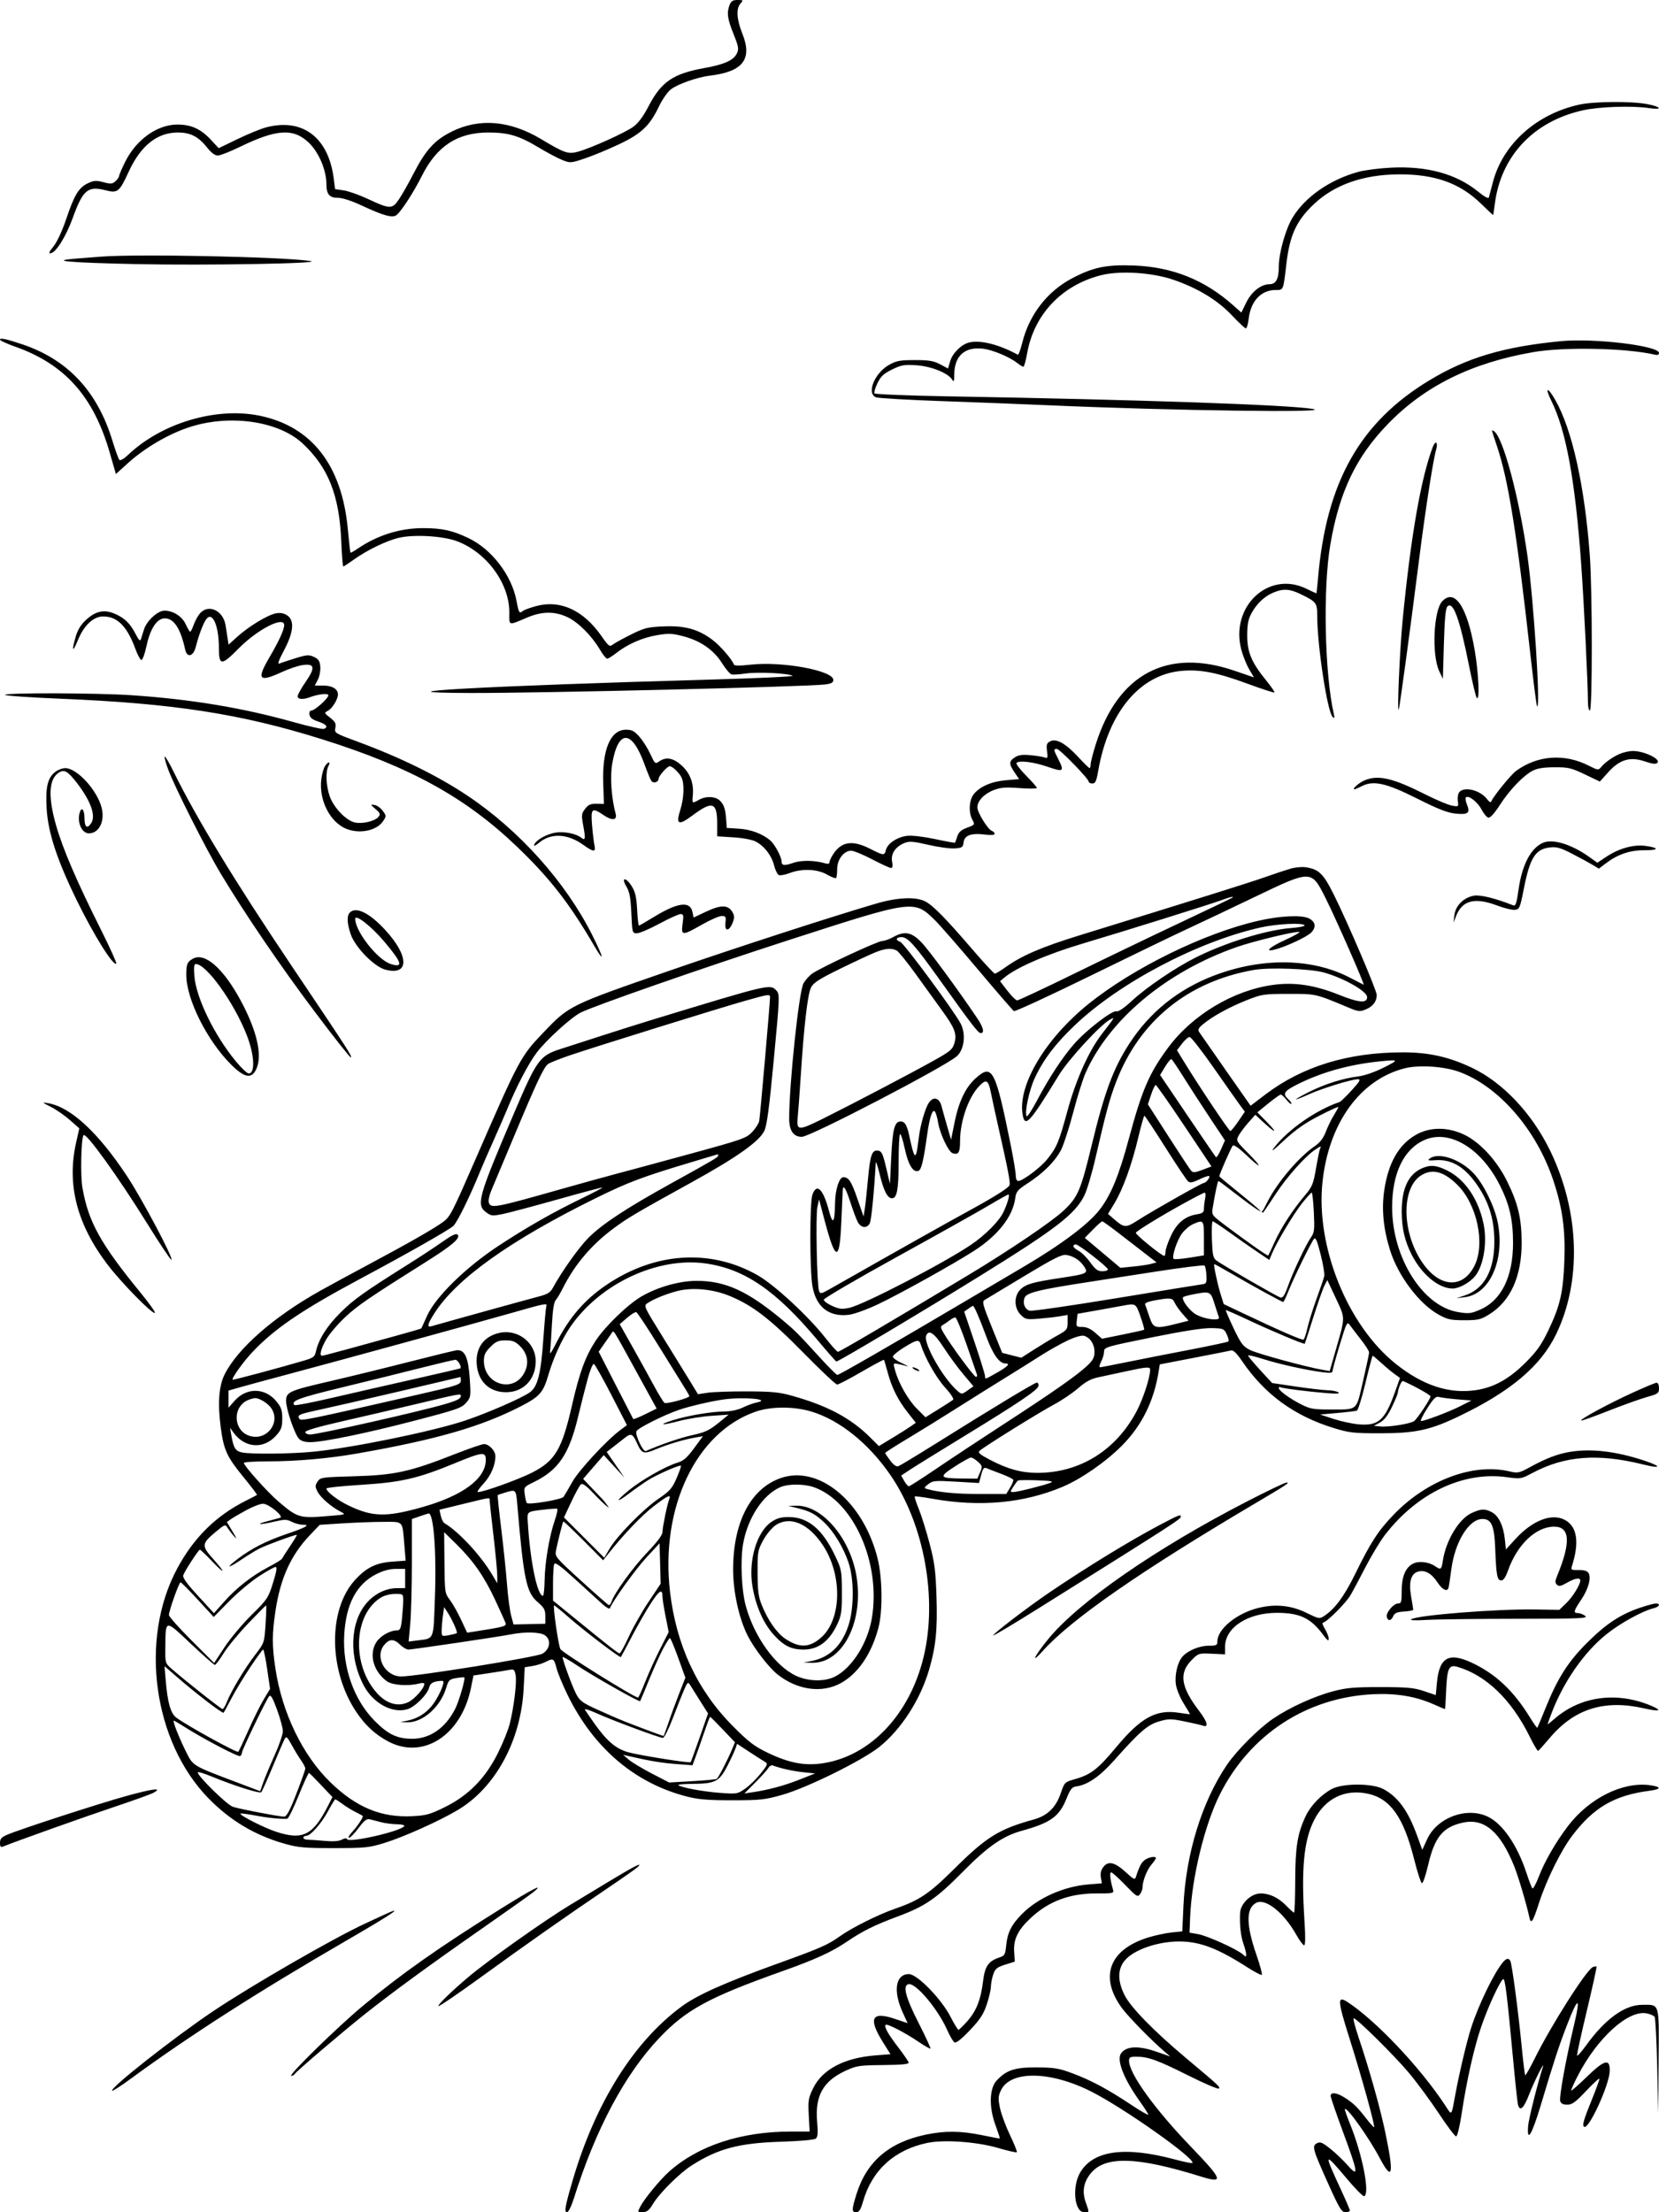 <svg xmlns="http://www.w3.org/2000/svg" width="864" height="1152" viewBox="0 0 864 1152" version="1.1">
	<path d="M 379.975 2.565 C 378.408 6.688, 378.813 9.699, 382.008 17.680 C 384.657 24.294, 384.865 25.510, 383.747 27.846 C 382.041 31.412, 377.228 33.573, 366.843 35.437 C 350.591 38.354, 344.404 42.573, 337.820 55.228 C 334.993 60.664, 332.421 64.131, 329.821 66.015 C 325.494 69.149, 307.572 77.230, 301.055 78.985 C 295.847 80.388, 294.126 79.800, 281.691 72.372 C 265.585 62.752, 249.658 61.405, 235.386 68.459 C 226.415 72.893, 221.738 78.010, 215.417 90.312 C 212.820 95.366, 209.361 101.458, 207.730 103.851 C 204.195 109.038, 203.180 109.012, 191.230 103.433 C 186.978 101.449, 181.476 99.521, 179.003 99.151 L 174.505 98.476 173.809 92.988 C 171.084 71.517, 157.518 61.286, 138.500 66.357 C 135.750 67.090, 129.089 69.822, 123.698 72.428 L 113.896 77.166 109.665 72.623 C 104.554 67.134, 99.496 64.857, 92.417 64.857 C 81.873 64.857, 70.867 72.735, 65.130 84.388 C 63.408 87.885, 62 91.183, 62 91.718 C 62 92.252, 61.161 93.449, 60.135 94.377 C 58.523 95.837, 57.674 95.905, 53.852 94.883 C 50.070 93.871, 48.899 93.954, 45.732 95.457 C 40.992 97.706, 38.718 101.474, 34.445 114.162 C 32.402 120.229, 29.710 126.022, 27.868 128.314 C 25.451 131.321, 25.150 132.117, 26.527 131.847 C 29.306 131.304, 34.464 122.958, 37.916 113.419 C 43.175 98.884, 45.736 96.722, 54.907 99.073 C 61.296 100.710, 62.157 100.021, 67.074 89.335 C 73.279 75.848, 81.872 69, 92.592 69 C 99.264 69, 103.352 71.132, 108.046 77.058 C 110.015 79.544, 111.995 81, 113.407 81 C 114.638 81, 119.762 78.996, 124.794 76.547 C 144.042 67.179, 152.806 66.635, 160.835 74.311 C 166.015 79.263, 169.965 88.544, 169.989 95.816 C 170.007 101.154, 171.524 103, 175.897 103 C 178.248 103, 182.958 104.507, 188.112 106.907 C 199.961 112.425, 204.498 113.662, 206.573 111.939 C 209.210 109.751, 215.415 100.128, 219.752 91.500 C 227.541 76.006, 238.316 69, 254.356 69 C 264.724 69, 270.369 70.681, 280.500 76.784 C 284.900 79.434, 290.433 82.372, 292.795 83.311 C 296.996 84.982, 297.253 84.964, 304.657 82.479 C 308.820 81.082, 316.787 77.780, 322.363 75.143 C 334.035 69.621, 338.364 65.515, 343.209 55.372 C 344.924 51.781, 347.708 47.805, 349.410 46.514 C 353.095 43.720, 363.239 40.172, 369.793 39.385 C 386.923 37.329, 391.941 30.814, 386.624 17.533 C 383.614 10.015, 383.272 4.462, 385.655 1.829 C 387.225 0.094, 387.147 0, 384.130 0 C 381.637 0, 380.740 0.554, 379.975 2.565 M 822.500 54.476 C 800.053 59.403, 782.626 75.082, 777.457 95 C 776.529 98.575, 775.606 102.075, 775.406 102.778 C 775.173 103.595, 773.139 102.510, 769.771 99.771 C 758.446 90.564, 743.252 86.379, 724.500 87.301 C 718.450 87.599, 710.800 88.576, 707.500 89.473 C 692.655 93.506, 679.605 102.593, 673.102 113.425 C 669.483 119.453, 666.021 131.782, 666.008 138.685 C 665.996 145.234, 664.560 148, 661.173 148 C 656.723 148, 651.793 151.900, 648.995 157.632 L 646.491 162.763 642.042 158.815 C 627.263 145.700, 610.532 139.026, 590.500 138.256 C 576.363 137.713, 569.347 139.155, 558.503 144.835 C 545.509 151.641, 536.103 163.716, 532.442 178.292 C 531.504 182.025, 530.459 184.927, 530.119 184.742 C 520.225 179.344, 510.492 176.907, 504.666 178.369 C 500.647 179.378, 496.131 183.830, 494.875 188.021 L 493.715 191.895 489.607 189.705 C 486.260 187.920, 483.835 187.513, 476.500 187.507 C 468.747 187.501, 466.881 187.847, 463.030 190.003 C 455.426 194.261, 451.131 204.966, 456.250 206.899 C 457.488 207.367, 473.125 208.265, 491 208.896 C 508.875 209.527, 533.625 210.490, 546 211.036 C 610.338 213.877, 696.225 215.058, 683.500 212.927 C 670.736 210.790, 593.977 208.146, 493.725 206.390 C 472.949 206.027, 455.702 205.328, 455.399 204.837 C 455.096 204.347, 455.814 201.950, 456.994 199.512 C 458.716 195.955, 460.219 194.551, 464.596 192.409 C 469.396 190.061, 470.919 189.797, 477.276 190.214 C 484.975 190.719, 493.932 194.335, 495.913 197.738 C 496.726 199.133, 496.946 198.563, 496.971 195 C 497.040 185.299, 502.508 180.420, 512 181.590 C 516.994 182.206, 525.714 185.843, 529.687 188.969 C 531.108 190.086, 532.587 191, 532.975 191 C 533.362 191, 534.251 187.804, 534.949 183.898 C 538.548 163.760, 552.898 148.577, 573.275 143.348 C 583.165 140.811, 600.070 141.870, 611.222 145.727 C 623.981 150.138, 634.110 156.314, 641.585 164.237 C 645.094 167.957, 648.360 171, 648.843 171 C 649.326 171, 649.992 168.719, 650.322 165.931 C 651.412 156.726, 656.823 151, 664.431 151 C 668.481 151, 668.298 151.453, 669.950 137.343 C 671.699 122.416, 675.147 114.934, 684.243 106.332 C 694.992 96.166, 710.012 90.894, 728.500 90.797 C 747.284 90.699, 760.273 95.332, 771.314 106.069 C 774.669 109.331, 777.493 112, 777.591 112 C 777.689 112, 778.091 109.429, 778.484 106.286 C 781.611 81.256, 798.710 63.098, 824.500 57.419 C 833.064 55.533, 849.973 54.973, 858.750 56.284 C 866.234 57.403, 865.271 55.580, 857.635 54.173 C 849.322 52.641, 830.104 52.807, 822.500 54.476 M 52.500 133.657 C 50.300 133.834, 44.675 134.273, 40 134.632 C 24.905 135.794, 35.067 136.751, 70.712 137.523 C 107.119 138.312, 170.141 137.185, 161.500 135.900 C 146.776 133.710, 71.217 132.155, 52.500 133.657 M 0 176.851 C 0 177.340, 3.487 178.968, 7.750 180.468 C 33.709 189.604, 48.674 206.332, 57.134 235.669 L 60.355 246.839 66.725 241.090 C 75.261 233.385, 87.026 226.423, 97.714 222.750 C 118.855 215.484, 144.923 219.055, 157.641 230.958 C 170.999 243.460, 176.715 257.918, 177.723 281.750 C 178.031 289.038, 178.504 295, 178.772 295 C 179.041 295, 181.457 293.422, 184.141 291.494 C 191.246 286.390, 201.678 281.373, 208.101 279.971 C 216.227 278.197, 231.112 279.160, 238.252 281.921 C 253.695 287.892, 265.407 304.052, 265.264 319.192 C 265.200 325.978, 264.593 325.820, 274.500 321.602 C 282.227 318.312, 288.831 318.237, 295.500 321.363 C 301.087 323.981, 308.222 331.111, 312.415 338.265 C 313.941 340.869, 315.645 343, 316.201 343 C 316.757 343, 318.852 341.709, 320.856 340.131 C 326.771 335.473, 334.436 332.090, 342.026 330.789 C 348.202 329.730, 350.008 329.799, 355.816 331.317 C 364.822 333.671, 371.666 338.413, 376 345.301 C 377.925 348.360, 380.175 351.021, 381 351.214 C 381.825 351.406, 385.200 351.181, 388.500 350.713 C 394.763 349.825, 410.441 350.588, 412.777 351.895 C 413.520 352.311, 394.637 353.200, 370.814 353.872 C 251.879 357.223, 189.219 360.709, 245 360.870 C 281.410 360.975, 420.393 357.632, 429.750 356.425 C 432.990 356.008, 434 355.446, 434 354.060 C 434 349.204, 407.369 344.286, 390.994 346.118 C 384.996 346.789, 382.416 346.748, 382.159 345.977 C 381.326 343.479, 375.149 336.334, 371.253 333.363 C 363.884 327.742, 356.904 325.758, 345.988 326.182 C 337.434 326.514, 335.723 326.923, 328.988 330.244 C 324.870 332.275, 320.558 334.633, 319.407 335.486 C 317.404 336.969, 317.137 336.782, 313.154 331.103 C 303.874 317.875, 292.020 312.342, 279.711 315.496 C 276.375 316.350, 273.039 317.552, 272.298 318.167 C 270.475 319.681, 270.173 319.201, 269.002 312.924 C 266.514 299.596, 256.104 285.992, 243.972 280.217 C 235.536 276.202, 230.343 275.054, 220.460 275.024 C 208.481 274.988, 196.691 278.648, 186.490 285.571 C 184.442 286.961, 182.652 287.964, 182.513 287.799 C 182.374 287.635, 181.758 282.100, 181.143 275.500 C 178.036 242.160, 162.258 221.955, 135.025 216.443 C 112.454 211.875, 84.088 220.348, 66.751 236.838 C 64.477 239.001, 62.666 240.029, 62.146 239.451 C 61.674 238.928, 60.055 234.450, 58.548 229.500 C 50.701 203.726, 35.226 187.204, 11.500 179.268 C 3.156 176.477, 0 175.814, 0 176.851 M 813 177.655 C 783.234 180.508, 763.994 186.225, 744.467 198.020 C 708.313 219.858, 690.780 250.909, 686.457 300.750 C 686.064 305.288, 685.659 309, 685.558 309 C 685.457 309, 683.042 307.875, 680.192 306.500 C 660.563 297.030, 640.543 315.936, 646.475 338.340 C 647.326 341.553, 649.151 346.108, 650.531 348.464 L 653.041 352.746 642.942 349.288 C 607.881 337.284, 582.144 350.987, 570.603 387.802 C 569.171 392.368, 568 396.980, 568 398.052 C 568 399.123, 567.751 400, 567.447 400 C 567.143 400, 564.441 397.350, 561.443 394.112 C 554.921 387.067, 550.047 384.369, 546.893 386.057 C 545.103 387.015, 544.848 387.832, 545.296 391.173 C 545.755 394.595, 545.598 395.056, 544.165 394.482 C 543.249 394.115, 539.927 393.570, 536.782 393.271 C 532.445 392.859, 530.453 393.129, 528.532 394.387 C 525.390 396.446, 525.364 397.784, 528.378 402.226 L 530.757 405.730 523.967 406.300 C 516.374 406.936, 510.258 409.585, 507.095 413.607 C 504.648 416.717, 504.337 423.174, 506.449 426.990 C 507.785 429.405, 507.701 429.528, 503.680 431.013 C 500.604 432.149, 499.280 433.314, 498.556 435.523 C 498.019 437.160, 497.494 438.643, 497.389 438.817 C 497.284 438.992, 492.605 438.152, 486.991 436.950 C 481.070 435.682, 474.979 434.968, 472.483 435.249 C 467.347 435.828, 462.239 439.198, 461.394 442.566 C 460.621 445.647, 460.288 445.624, 453.156 442 C 444.175 437.436, 438.494 438.146, 434.232 444.367 C 433.004 446.158, 432 448.211, 432 448.929 C 432 449.808, 431.267 450.021, 429.750 449.580 C 424.144 447.952, 417.343 447.858, 413.067 449.348 C 408.350 450.991, 407 450.781, 407 448.401 C 407 446.270, 403.533 439.785, 401.356 437.847 C 397.395 434.318, 391.171 431.934, 384.887 431.539 L 378.500 431.136 378.233 427.318 C 377.818 421.363, 377.107 419.107, 374.975 416.975 C 372.647 414.647, 367.621 414.430, 364 416.500 C 360.489 418.507, 360.405 418.446, 360.811 414.182 C 361.406 407.943, 359.409 402.603, 354.988 398.608 C 350.619 394.661, 346.887 393.990, 343.298 396.504 C 341.232 397.951, 341.058 397.807, 338.724 392.708 C 337.390 389.794, 334.834 385.742, 333.045 383.704 C 330.363 380.650, 329.125 380, 325.985 380 C 317.925 380, 313.550 390.329, 314.153 407.941 L 314.519 418.637 310.643 418.569 C 307.546 418.514, 306.350 419.050, 304.703 421.230 C 302.800 423.747, 302.729 424.443, 303.795 430.172 C 305.019 436.757, 304.828 437.904, 302.774 436.273 C 300.075 434.129, 293.986 432.879, 289.507 433.551 C 284.688 434.274, 278.982 437.505, 278.170 439.971 C 277.896 440.805, 279.056 440.289, 280.848 438.782 C 286.974 433.627, 295.707 434.108, 303.912 440.051 C 309.056 443.777, 310.422 443.825, 309.605 440.250 C 309.259 438.738, 308.692 434.012, 308.345 429.750 C 307.617 420.812, 308.220 420.303, 314.490 424.557 C 318.826 427.500, 321.540 427.138, 320.623 423.738 C 318.403 415.503, 317.654 404.646, 318.832 397.774 C 321.942 379.640, 329.068 379.778, 335.682 398.102 C 337.150 402.171, 338.756 406.036, 339.249 406.691 C 340.325 408.119, 343 407.298, 343 405.539 C 343 404.073, 347.499 399, 348.799 399 C 350.129 399, 353.523 402.192, 354.843 404.684 C 356.506 407.824, 356.268 415.475, 354.313 421.675 C 351.871 429.423, 353.314 430.112, 360.593 424.672 C 371.033 416.869, 373.500 417.679, 373.500 428.906 L 373.500 435.500 382 436.049 C 387.026 436.373, 391.779 437.278, 393.631 438.263 C 398.139 440.661, 401.843 445.490, 403.147 450.670 C 403.770 453.145, 404.909 455.412, 405.678 455.707 C 406.447 456.002, 408.986 455.513, 411.321 454.621 C 417.661 452.200, 425.630 452.527, 430.681 455.415 C 432.980 456.730, 435.118 457.549, 435.431 457.236 C 435.744 456.923, 436 454.782, 436 452.479 C 436 447.561, 439.496 443, 443.268 443 C 444.567 443, 449.501 445.025, 454.230 447.500 C 458.960 449.975, 463.369 452, 464.026 452 C 464.841 452, 465.023 450.934, 464.595 448.655 C 463.845 444.654, 466.293 440.950, 470.969 439.013 C 473.552 437.943, 475.418 438.081, 483.451 439.937 C 488.646 441.138, 494.832 441.981, 497.198 441.810 C 501.078 441.530, 501.532 441.225, 501.821 438.698 C 502.242 435.035, 505.754 433.700, 512.691 434.567 C 516.031 434.984, 518 434.857, 518 434.222 C 518 433.668, 517.324 432.954, 516.497 432.637 C 514.392 431.829, 509 423.057, 509 420.439 C 509 417.092, 512.560 413.334, 517.527 411.436 C 521.178 410.042, 523.740 409.844, 531.017 410.394 C 535.957 410.767, 540 410.731, 540 410.315 C 540 409.899, 537.438 406.969, 534.307 403.805 C 531.176 400.641, 528.962 397.704, 529.388 397.279 C 530.825 395.842, 538.508 396.815, 545.775 399.354 C 553.949 402.210, 554.460 401.783, 551 395 C 548.623 390.340, 548.582 390, 550.396 390 C 551.890 390, 567 405.546, 567 407.083 C 567 407.587, 567.854 408, 568.897 408 C 570.449 408, 571 406.820, 571.922 401.524 C 577.285 370.730, 593.656 351.170, 615.607 349.330 C 625.269 348.520, 633.893 350.221, 649.807 356.077 C 657.225 358.806, 663.489 360.844, 663.728 360.605 C 663.967 360.366, 662.097 357.636, 659.574 354.537 C 651.821 345.019, 649.551 339.689, 649.548 331 C 649.547 325.254, 650.046 322.564, 651.682 319.500 C 654.399 314.409, 658.489 310.529, 663.218 308.553 C 668.355 306.407, 671.673 306.617, 677.500 309.455 C 685.542 313.372, 686 313.973, 686.003 320.610 C 686.013 336.271, 691.284 370.789, 694.063 373.384 C 694.976 374.236, 695.123 373.909, 694.686 372 C 689.847 350.868, 688.918 306.349, 692.839 283.520 C 697.542 256.135, 706.130 238.094, 722.596 221.014 C 741.868 201.022, 766.379 188.894, 798.762 183.325 C 814.834 180.561, 847.298 181.262, 861.750 184.684 C 863.280 185.046, 864 184.761, 864 183.791 C 864 180.053, 830.293 175.998, 813 177.655 M 807.943 208.750 C 815.616 224.275, 820.315 249.938, 823.462 293.500 C 824.884 313.183, 826.993 356.267, 826.998 365.750 C 826.999 368.087, 827.450 370, 828 370 C 829.334 370, 829.321 308.071, 827.984 289.500 C 825.388 253.462, 818.769 223.613, 809.968 208.250 C 805.914 201.176, 804.387 201.553, 807.943 208.750 M 777 224.266 C 777 224.477, 778.137 227.991, 779.527 232.075 C 785.457 249.504, 789.883 276.989, 796.971 340.406 C 798.625 355.204, 800.208 367.541, 800.489 367.822 C 802.448 369.781, 798.735 312.055, 795.419 289 C 790.976 258.110, 782.687 227.397, 778.014 224.509 C 777.456 224.164, 777 224.055, 777 224.266 M 746.191 232.763 C 739.997 249.054, 734.736 279.290, 730.463 323.161 C 728.993 338.260, 727.545 371.453, 728.442 369.500 C 728.935 368.428, 734.239 329.371, 739.103 291 C 742.325 265.581, 746.378 239.445, 747.901 234.263 C 749.076 230.267, 747.625 228.993, 746.191 232.763 M 751.080 313.145 C 746.557 317.999, 745.579 341.131, 749.543 349.500 L 751.438 353.500 751.969 335.300 C 752.352 322.156, 752.866 316.738, 753.817 315.800 C 756.800 312.857, 760.206 322.227, 765.098 346.824 C 766.813 355.446, 768.617 362.927, 769.108 363.450 C 770.698 365.143, 770.072 350.617, 768.043 338.752 C 764.160 316.036, 757.605 306.141, 751.080 313.145 M 104.294 319.250 C 103.164 320.488, 101.645 323.188, 100.919 325.250 C 100.192 327.313, 99.351 328.988, 99.049 328.974 C 98.747 328.960, 97.696 327.204, 96.714 325.071 C 94.810 320.938, 90.206 318, 85.634 318 C 82.123 318, 76.370 323.294, 74.985 327.800 C 74.360 329.835, 73.621 332.175, 73.343 333 C 73.003 334.007, 72.168 333.184, 70.803 330.500 C 67.909 324.808, 65.133 322.013, 60.148 319.772 C 54.452 317.212, 50.059 318.049, 44.946 322.668 C 42.227 325.124, 40.546 327.789, 39.506 331.293 C 37.212 339.018, 37.752 340.223, 40.496 333.500 C 43.697 325.655, 48.631 320.999, 53.735 321.004 C 61.101 321.011, 66.208 326.153, 70.500 337.883 C 71.600 340.890, 72.981 343.506, 73.569 343.698 C 74.178 343.896, 75.353 340.754, 76.299 336.394 C 78.300 327.173, 81.742 322, 85.877 322 C 90.576 322, 94.046 327.340, 96.436 338.250 C 97.428 342.779, 100.696 341.898, 101.997 336.750 C 103.533 330.669, 105.821 324.627, 107.412 322.451 C 110.592 318.102, 113.985 325.745, 113.994 337.281 C 114.002 346.772, 115.267 346.821, 124.290 337.680 C 134.132 327.710, 148 320.604, 148 325.532 C 148 327.912, 145.317 333.780, 140.369 342.222 C 133.469 353.994, 134.775 355.512, 146.967 349.886 C 150.523 348.245, 155.352 346.639, 157.697 346.318 C 163.950 345.461, 164.308 347.657, 159.137 355.151 C 156.862 358.449, 155 361.789, 155 362.573 C 155 364.179, 157.718 364.428, 161.185 363.140 C 165.795 361.427, 171 360.860, 171 362.070 C 171 363.632, 163.962 370, 162.235 370 C 161.393 370, 160.985 370.841, 161.180 372.172 C 161.409 373.723, 162.715 374.747, 165.750 375.755 C 170.025 377.175, 171.136 378.627, 168.671 379.573 C 167.939 379.854, 160.852 378.263, 152.921 376.038 C 126.287 368.567, 99.329 364.095, 68.500 362.034 C 50.377 360.822, 3.321 360.672, 2.609 361.824 C 2.329 362.276, 15.240 363.186, 31.300 363.845 C 90.328 366.267, 125.429 371.698, 167.653 384.943 C 213.726 399.395, 242.488 415.250, 269.343 441 C 286.366 457.323, 296.473 470.301, 309.447 492.500 C 315.008 502.015, 314.465 498.947, 308.473 487 C 294.627 459.394, 270.521 432.447, 243.500 414.369 C 227.913 403.941, 208.574 394.448, 185.802 386.049 C 174.356 381.827, 174.115 381.675, 174.647 379.014 C 175.089 376.803, 174.586 375.821, 171.952 373.759 C 168.767 371.267, 168.748 371.205, 170.846 370.082 C 173.098 368.877, 176 364.113, 176 361.621 C 176 358.835, 172.983 357, 168.403 357 L 163.949 357 165.531 353.940 C 166.401 352.257, 166.976 349.222, 166.807 347.197 C 166.562 344.254, 165.909 343.232, 163.561 342.112 C 160.953 340.868, 159.881 340.936, 154.061 342.714 C 150.452 343.816, 146.695 345.062, 145.711 345.481 C 144.351 346.061, 144.892 344.401, 147.961 338.575 C 152.959 329.084, 153.475 323.012, 149.504 320.411 C 147.795 319.291, 145.954 318.974, 143.659 319.404 C 139.437 320.196, 129.470 326.243, 123.558 331.598 L 119.034 335.697 118.564 332.598 C 118.305 330.894, 117.818 327.762, 117.481 325.638 C 116.271 318.022, 108.745 314.376, 104.294 319.250 M 844.500 392.222 C 840.898 393.499, 836.081 396.750, 833.947 399.345 C 832.433 401.185, 832.266 401.168, 827.384 398.694 C 814.741 392.288, 800.774 393.291, 789.620 401.405 C 786.913 403.374, 777.662 414.737, 776.664 417.320 C 776.380 418.053, 775.578 417.646, 774.543 416.244 C 771.065 411.531, 762.615 409.349, 760.008 412.491 C 759.327 413.311, 758.974 415.372, 759.224 417.072 C 759.673 420.130, 759.641 420.155, 756.089 419.496 C 754.115 419.130, 748 416.558, 742.500 413.781 C 725.424 405.157, 717.817 403.378, 710.718 406.345 C 707.755 407.584, 703.872 411, 705.427 411 C 705.797 411, 707.499 410.276, 709.210 409.391 C 715.264 406.261, 721.947 407.759, 738.059 415.862 C 749.084 421.405, 753.828 423.257, 758.113 423.687 C 764.613 424.341, 765.808 423.364, 763.962 418.908 C 763.285 417.273, 763.042 415.625, 763.422 415.245 C 764.749 413.918, 769.516 417.598, 771.567 421.533 C 772.703 423.714, 774.316 425.630, 775.151 425.790 C 776.091 425.972, 778.334 423.501, 781.050 419.291 C 786.115 411.442, 793.211 403.997, 798.098 401.403 C 800.528 400.114, 803.786 399.584, 809.500 399.549 C 816.733 399.505, 818.252 399.859, 825.349 403.248 L 833.198 406.996 837.567 402.137 C 843.545 395.488, 848.957 393.891, 856.652 396.507 C 860.518 397.821, 862.363 398.037, 863.135 397.265 C 865.152 395.248, 855.910 390.893, 850.007 391.079 C 848.628 391.122, 846.150 391.637, 844.500 392.222 M 87.607 400.750 C 91.078 410.060, 107.342 442.279, 114.991 455 C 127.671 476.087, 146.038 503.061, 163.898 526.826 C 173.953 540.206, 182.417 550.916, 182.706 550.627 C 183.393 549.941, 182.105 547.951, 151.427 502.299 C 122.088 458.640, 102.130 425.778, 90.358 401.750 C 88.270 397.488, 86.230 394, 85.826 394 C 85.421 394, 86.222 397.038, 87.607 400.750 M 169.184 399.076 C 168.471 400.218, 167.631 403.319, 167.318 405.966 C 166.151 415.813, 170.967 426.435, 178.543 430.726 C 185.540 434.689, 195.916 433.111, 199.575 427.526 C 201.232 424.997, 201.220 424.771, 199.302 422.193 C 198.201 420.712, 196.259 419.347, 194.988 419.159 C 192.786 418.835, 192.812 418.934, 195.556 421.295 C 198.033 423.425, 198.248 423.996, 197.101 425.378 C 195.257 427.600, 188.942 429.138, 184.946 428.339 C 180.330 427.416, 173.706 420.520, 171.656 414.504 C 169.781 409.002, 169.495 401.813, 171.035 398.934 C 172.428 396.332, 170.821 396.455, 169.184 399.076 M 28.707 402.016 C 24.793 405.094, 23.649 409.981, 24.281 420.926 C 25.014 433.614, 29.732 447.957, 40.165 469.212 C 48.968 487.147, 59.060 503.273, 60.549 501.784 C 60.862 501.471, 57.309 493.606, 52.653 484.306 C 39.861 458.755, 32.653 441.968, 29.121 429.500 C 24.960 414.814, 25.438 405.725, 30.546 402.378 C 33.481 400.455, 35.342 401.539, 40.334 408.080 C 47.342 417.263, 49.986 424.846, 47.502 428.638 C 45.400 431.845, 44 430.790, 44 426 C 44 421.439, 42.339 419.802, 41.421 423.459 C 40.141 428.558, 42.716 434.023, 46.372 433.968 C 51.646 433.889, 54.738 427.550, 52.915 420.555 C 50.508 411.323, 40.081 400, 33.985 400 C 32.492 400, 30.117 400.907, 28.707 402.016 M 803.500 438.907 C 797.172 441.738, 792.677 450.380, 790.863 463.203 C 789.826 470.529, 789.339 471.957, 788.054 471.447 C 778.819 467.780, 770.796 465.816, 767.547 466.425 C 762.246 467.420, 758.035 471.622, 757.453 476.500 L 756.976 480.500 758.286 477.122 C 761.504 468.825, 767.997 467.134, 779.712 471.544 C 783.429 472.943, 787.602 473.955, 788.985 473.794 C 791.339 473.519, 791.632 472.829, 793.563 463 C 796.776 446.653, 799.622 442.125, 807.209 441.293 C 810.777 440.901, 812.764 441.477, 819 444.708 C 823.125 446.845, 827.889 449.439, 829.587 450.472 L 832.675 452.350 836.142 449.705 C 842.404 444.929, 848.792 442.720, 856.206 442.766 C 863.944 442.815, 864.428 441.522, 857.052 440.507 C 850.848 439.654, 843.251 441.736, 836.676 446.091 L 831.891 449.261 827.695 446.264 C 818.398 439.624, 808.573 436.637, 803.500 438.907 M 672 452.382 C 669.525 453.102, 663.543 455.093, 658.707 456.805 C 650.893 459.572, 624.425 467.875, 562.175 487.086 C 542.478 493.165, 532.227 497.574, 523.748 503.615 C 521.134 505.477, 518.605 507, 518.127 507 C 517.650 507, 512.519 501.488, 506.727 494.750 C 492.503 478.206, 486.007 471.577, 481.926 469.439 C 477.044 466.881, 467.524 467.272, 456.500 470.483 C 434.383 476.925, 383.003 493.593, 349.500 505.194 C 296.296 523.617, 296.535 523.500, 282.825 537.859 C 271.118 550.119, 270.412 551.441, 247.499 604 C 235.474 631.582, 234.460 633.550, 230.887 636.231 C 226.456 639.556, 212.446 647.567, 191.996 658.470 C 182.923 663.307, 171.450 669.536, 166.500 672.311 C 142.536 685.748, 123.805 702.161, 116.988 715.698 C 113.971 721.689, 113.301 730.894, 114.974 743.401 C 116.544 755.145, 118.147 758.627, 126.917 769.340 C 130.896 774.203, 134.006 778.311, 133.826 778.470 C 133.647 778.629, 131.025 780.001, 128 781.518 C 112.406 789.340, 100.803 800.833, 92.178 817 C 72.472 853.936, 79.804 907.110, 108.663 936.556 C 120.054 948.179, 133.010 955.864, 148.500 960.187 C 155.396 962.111, 158.916 962.417, 174 962.402 C 190.064 962.387, 192.206 962.168, 200.107 959.738 C 210.185 956.639, 228.598 948.381, 238.367 942.579 C 258.022 930.905, 271.314 906.435, 272.712 879.355 L 273.287 868.210 277.248 867.576 C 279.427 867.228, 282.490 866.281, 284.055 865.471 C 288.165 863.346, 288.454 863.509, 289.854 868.750 C 290.552 871.362, 293.123 877.587, 295.567 882.581 C 309.180 910.393, 330.771 928.730, 358 935.606 C 363.830 937.078, 369.064 937.496, 381.500 937.484 C 396.052 937.469, 398.405 937.210, 407.500 934.620 C 420.487 930.922, 449.260 916.697, 458.037 909.636 C 469.381 900.509, 479.279 885.129, 483.865 869.500 C 487.377 857.535, 488.284 848.592, 487.723 831.500 C 487.278 817.944, 486.729 813.715, 484.132 803.813 C 482.447 797.385, 479.928 789.322, 478.535 785.895 C 477.143 782.467, 476.177 779.490, 476.389 779.278 C 476.600 779.066, 480.762 779.604, 485.637 780.472 C 510.400 784.885, 533.101 782.797, 553.405 774.240 C 563.039 770.179, 575.832 761.318, 584.194 752.912 C 594.678 742.373, 600.979 729.643, 603.452 714 L 604.006 710.500 621.753 707.080 C 631.514 705.199, 640.243 703.471, 641.151 703.239 C 642.279 702.952, 644.061 704.671, 646.771 708.659 C 658.610 726.084, 674 737.328, 694.703 743.681 C 702.657 746.122, 704.985 746.379, 719 746.371 C 737.282 746.360, 744.838 744.711, 760 737.423 C 786.807 724.539, 802.364 711.402, 810.380 694.879 C 823.848 667.122, 822.670 630.764, 807.278 599.152 C 797.834 579.757, 782.752 563.756, 766.686 556.089 C 754.718 550.377, 744.114 547.999, 730.638 548.006 C 702.038 548.020, 678.226 555.329, 658.907 570.026 L 651.314 575.802 638.407 557.367 C 631.308 547.227, 625.050 538.242, 624.500 537.398 C 623.733 536.223, 624.199 535.288, 626.500 533.385 C 631.504 529.246, 640.130 524.486, 649.044 520.944 C 657.155 517.721, 658.050 517.584, 671 517.561 C 685.372 517.536, 684.993 517.451, 701.718 524.451 C 707.508 526.874, 708.174 526.954, 711.387 525.611 C 715.021 524.093, 717 521.460, 717 518.144 C 717 515.740, 701.954 480.542, 694.708 465.994 C 689.177 454.890, 686.914 452.677, 680 451.612 C 678.075 451.315, 674.475 451.661, 672 452.382 M 653.500 467.066 C 640.850 473.140, 625.100 480.609, 618.500 483.665 C 611.900 486.720, 589.073 497.753, 567.772 508.183 C 546.472 518.612, 528.592 526.866, 528.038 526.523 C 527.484 526.181, 518.996 516.361, 509.175 504.700 C 499.354 493.040, 489.335 481.558, 486.909 479.183 C 475.984 468.488, 475.886 468.501, 411 489.475 C 366.210 503.954, 308.870 523.936, 302.292 527.358 C 297.198 530.008, 284.420 541.668, 279.527 548.131 C 275.166 553.890, 268.856 566.007, 263.969 578 C 262.961 580.475, 259.825 587.675, 257 594 C 254.175 600.325, 251.043 607.525, 250.040 610 C 244.776 622.988, 238.073 636.627, 236.068 638.428 C 233.656 640.593, 211.809 653, 188 665.724 C 157.223 682.172, 142.985 691.836, 131.401 704.143 C 126.617 709.227, 120.462 717.850, 121.178 718.467 C 121.481 718.728, 145.720 712.248, 158.182 708.573 C 163.254 707.078, 163.938 706.555, 164.555 703.699 C 165.904 697.458, 170.375 690.408, 177.391 683.458 C 184.316 676.597, 189.826 672.672, 212.500 658.449 C 218.550 654.653, 226.591 649.363, 230.368 646.692 C 235.241 643.247, 237.547 642.147, 238.305 642.905 C 240.037 644.637, 235.678 648.409, 222.012 657.008 C 192.085 675.837, 186.209 679.858, 179.689 685.971 C 175.893 689.530, 171.490 694.705, 169.903 697.471 C 167.120 702.323, 166.192 706, 167.750 706 C 168.162 706.001, 174.125 704.451, 181 702.556 C 187.875 700.661, 199.307 697.516, 206.406 695.567 C 213.504 693.617, 219.367 691.905, 219.436 691.761 C 219.505 691.618, 220.893 688.575, 222.521 685 C 226.964 675.246, 242.566 659.992, 259.500 648.846 C 274.424 639.024, 287.882 631.355, 303.264 623.907 C 309.185 621.041, 313.898 618.565, 313.739 618.405 C 313.579 618.246, 303.189 621.004, 290.650 624.534 C 278.111 628.064, 265.187 631.503, 261.931 632.175 C 256.457 633.306, 255.802 633.244, 253.255 631.350 C 247.877 627.353, 248.887 623.748, 267.780 579.500 C 279.698 551.587, 281.035 549.760, 292.157 546.188 C 295.645 545.067, 305.475 541.895, 314 539.139 C 322.525 536.382, 334.900 532.484, 341.500 530.476 C 401.376 512.258, 401.159 512.308, 404.443 515.937 C 406.116 517.786, 406.050 519.410, 402.999 551.671 C 400.527 577.804, 399.386 586.284, 397.967 589.064 C 395.151 594.585, 383.509 602.801, 360.495 615.511 C 330.707 631.961, 326.847 634.242, 319.294 639.866 C 307.891 648.355, 299.241 658.607, 293.024 671 C 291.783 673.475, 290.145 676.210, 289.385 677.078 C 288.476 678.115, 287.814 682.398, 287.453 689.578 C 287.151 695.585, 286.716 701.850, 286.487 703.500 C 286.183 705.686, 286.992 704.676, 289.470 699.775 C 296.341 686.183, 304.310 676.912, 315.838 669.101 C 341.064 652.007, 370.073 650.150, 394.543 664.062 C 403.381 669.086, 421.009 685.401, 430 696.877 C 433.025 700.738, 435.905 703.920, 436.401 703.949 C 437.192 703.994, 465.625 687.265, 504 664.175 C 525.365 651.320, 547.445 636.408, 553.728 630.592 C 561.306 623.575, 562.833 620.048, 568.548 596.358 C 575.244 568.596, 579.817 556.283, 588.246 543.324 C 598.882 526.970, 613.626 515.137, 632.202 508.043 C 657.246 498.480, 683.348 498.870, 703 509.101 C 706.575 510.963, 709.801 512.627, 710.169 512.799 C 711.032 513.204, 695.552 477.978, 690.237 467.444 C 682.910 452.920, 682.959 452.921, 653.500 467.066 M 326.203 461.620 C 327.898 464.492, 328.434 467.383, 328.801 475.620 C 329.254 485.824, 329.304 486, 331.696 486 C 333.035 486, 338.304 483.750, 343.405 481 C 348.506 478.250, 353.469 476, 354.434 476 C 355.963 476, 356.100 476.639, 355.500 481 C 354.627 487.345, 355.244 487.376, 365.555 481.500 C 369.898 479.025, 374.524 477, 375.835 477 C 377.970 477, 378.176 477.365, 377.810 480.500 C 377.277 485.065, 379.579 485.232, 381.457 480.764 C 382.455 478.392, 382.535 476.990, 381.759 475.514 C 379.416 471.056, 375.818 470.905, 367.356 474.908 L 361.213 477.814 360.637 474.934 C 359.458 469.040, 352.880 469.908, 340.364 477.609 C 336.439 480.024, 333.008 482, 332.739 482 C 332.471 482, 332.054 478.253, 331.814 473.673 C 331.479 467.290, 330.847 464.488, 329.107 461.673 C 326.012 456.666, 323.251 456.615, 326.203 461.620 M 636.500 468.637 C 630.900 470.730, 586.247 484.697, 563.605 491.437 C 545.328 496.877, 529.317 503.830, 523.162 508.999 L 520.824 510.963 524.662 515.939 C 526.773 518.676, 529.042 520.934, 529.704 520.957 C 530.366 520.981, 543.866 514.654, 559.704 506.897 C 575.542 499.140, 600.425 487.172, 615 480.301 C 629.575 473.431, 641.688 467.627, 641.917 467.405 C 642.704 466.640, 640.495 467.143, 636.500 468.637 M 182.200 475.200 C 180.538 476.862, 180.700 480.764, 182.671 486.547 C 184.958 493.260, 194.881 503.403, 200.653 504.928 C 213.126 508.223, 213.218 498.058, 200.837 484.512 C 192.544 475.438, 185.487 471.913, 182.200 475.200 M 185 478.514 C 185 484.976, 196.534 499.701, 203.360 501.954 C 210.262 504.232, 209.445 501.321, 200.083 490.285 C 193.257 482.239, 185 475.795, 185 478.514 M 655 479.560 C 626.871 486.046, 590.017 504.145, 566.784 522.884 C 544.427 540.917, 530.037 565.063, 532.563 580.305 C 533.757 587.502, 536.185 584.874, 551.500 559.809 C 556.466 551.682, 573.085 533.631, 578.045 530.976 C 580.789 529.507, 580.934 529.252, 573.732 538.606 C 567.036 547.301, 560.311 562.349, 555.946 578.402 C 551.469 594.869, 550.354 597.522, 545.275 603.791 C 541.745 608.148, 532.569 615, 530.263 615 C 529.540 615, 529 613.777, 529 612.138 C 529 610.563, 527.874 603.701, 526.498 596.888 C 518.366 556.633, 516.810 553.659, 508.033 561.589 C 502.814 566.304, 499.293 573.723, 497.099 584.629 L 495.315 593.500 493.282 586.500 C 492.164 582.650, 490.840 577.925, 490.341 576 C 489.202 571.608, 486.019 570.796, 483.716 574.310 C 481.760 577.296, 479.302 585.863, 478.497 592.500 C 477.481 600.882, 476.958 602.681, 476.030 600.986 C 475.583 600.169, 474.668 596.800, 473.996 593.500 C 472.455 585.923, 471.432 584, 468.940 584 C 465.875 584, 464.826 588.141, 464.125 603 L 463.489 616.500 461.488 608 C 459.789 600.785, 459.158 599.453, 457.311 599.189 C 454.109 598.732, 453.189 601.336, 452.031 614.128 C 451.466 620.383, 450.719 627.295, 450.373 629.490 L 449.743 633.479 446.491 624.122 C 443.360 615.115, 442.003 613.048, 439.199 613.015 C 437.106 612.991, 435.008 619.433, 434.900 626.218 C 434.729 636.992, 433.748 638.248, 431.666 630.359 C 428.699 619.118, 425.292 615.854, 423.098 622.149 C 421.648 626.309, 421.664 661.409, 423.120 669.771 C 425.011 680.628, 431.717 685.904, 442.068 684.678 C 444.715 684.365, 451.480 681.924, 457.180 679.225 C 468.534 673.851, 496.623 658.231, 507.303 651.353 C 519.760 643.331, 527.450 633.517, 528.724 624.018 C 529.197 620.492, 529.912 619.641, 535.397 616.067 C 543.512 610.780, 549.651 604.598, 552.651 598.691 C 553.994 596.047, 556.829 587.269, 558.951 579.185 C 561.074 571.101, 563.947 561.917, 565.336 558.776 C 577.720 530.772, 607.505 505.959, 644.079 493.176 C 653.226 489.979, 675.897 484.564, 676.715 485.381 C 676.984 485.651, 673.558 487.538, 669.102 489.575 C 661.163 493.204, 658.245 495.905, 663.750 494.530 C 669.595 493.069, 680.819 487.821, 682.952 485.551 C 685.649 482.681, 685.058 479.803, 681.434 478.152 C 677.451 476.337, 666.434 476.924, 655 479.560 M 656.403 482.999 C 623.512 490.433, 583.024 511.752, 559.768 533.883 C 549.648 543.513, 543.452 551.673, 538.947 561.300 C 535.989 567.621, 533.480 579.350, 534.673 581.280 C 534.987 581.788, 537.363 578.191, 539.954 573.287 C 546.289 561.294, 553.169 550.797, 559.368 543.671 C 565.618 536.484, 579.439 525.848, 581.499 526.638 C 582.413 526.989, 585.536 524.833, 589.736 520.951 C 597.216 514.038, 612.015 504.008, 622.619 498.666 C 638.005 490.914, 659.544 484.239, 672.222 483.294 C 676.469 482.977, 679.705 482.332, 679.413 481.859 C 678.511 480.400, 664.923 481.073, 656.403 482.999 M 465.016 488.057 C 463.099 489.126, 460.624 490, 459.516 490 C 457.161 490, 427.446 503.835, 422.999 507.001 C 421.333 508.187, 419.264 510.523, 418.401 512.191 C 416.025 516.787, 411 564.477, 411 582.437 C 411 588.784, 413.213 592, 417.581 592 C 421.981 592, 492.188 555.485, 498.317 550.008 C 502.214 546.526, 503.153 538.442, 500.293 533 C 496.816 526.384, 470.693 491.037, 468.847 490.451 C 466.165 489.600, 466.583 488, 469.488 488 C 472.786 488, 476.440 492.091, 489.582 510.500 C 506.326 533.954, 509.410 537.958, 510.750 537.980 C 512.866 538.014, 512.146 535.008, 508.876 530.145 C 499.071 515.568, 483.884 494.909, 479.934 490.777 C 474.713 485.315, 471.112 484.659, 465.016 488.057 M 456 495.873 C 453.525 496.852, 445.312 500.679, 437.749 504.377 C 426.668 509.797, 423.687 511.704, 422.397 514.200 C 420.634 517.608, 418.702 534.140, 417.044 560 C 416.462 569.075, 415.771 578.525, 415.508 581 C 414.657 589, 415.428 589.088, 428.677 582.503 C 443.920 574.925, 473.779 559.273, 486.222 552.338 C 494.920 547.490, 496.063 546.523, 497.070 543.161 C 498.473 538.478, 497.217 535.240, 490.357 525.854 C 487.686 522.199, 481.748 513.982, 477.163 507.593 C 472.577 501.204, 467.994 495.532, 466.979 494.989 C 464.341 493.577, 461.158 493.833, 456 495.873 M 100.500 499.220 C 97.508 500.879, 97.032 502.019, 97.015 507.568 C 96.977 520.343, 107.993 542.256, 120.735 554.750 C 127.622 561.503, 131.292 561.938, 133.656 556.282 C 136.652 549.110, 133.695 536.535, 125.373 521.063 C 116.359 504.302, 106.674 495.797, 100.500 499.220 M 101.229 508.250 C 102.143 519.622, 111.553 538.996, 122.772 552.605 C 125.672 556.122, 128.701 559, 129.503 559 C 133.029 559, 132.533 549.290, 128.478 538.943 C 121.844 522.017, 107.476 502, 101.959 502 C 101.060 502, 100.862 503.692, 101.229 508.250 M 653.028 505.085 C 618.594 511.142, 593.427 531.618, 581.230 563.500 C 577.903 572.196, 575.935 579.451, 570.611 602.651 C 568.699 610.984, 566.024 619.992, 564.668 622.668 C 559.737 632.399, 549.924 639.936, 510 664.658 C 480.155 683.138, 436.754 709, 435.585 709 C 435.328 709, 430.862 703.923, 425.662 697.719 C 404.021 671.898, 387.684 660.744, 367.364 657.918 C 342.266 654.427, 312.204 668.611, 296.883 691.172 C 292.544 697.561, 288.110 707.310, 285.589 716 C 282.945 725.117, 281.093 727.233, 271.361 732.256 C 250.707 742.914, 227.256 749.686, 186 756.906 C 170.910 759.546, 154.384 760.992, 139.250 760.997 C 132.512 760.998, 127 761.371, 127 761.825 C 127 763.305, 139.644 777.385, 145.141 782.025 C 155.302 790.606, 155.837 790.749, 172.473 789.343 C 180.121 788.696, 180.201 788.661, 177.374 787.201 C 172.492 784.680, 167.013 779.926, 165.405 776.816 C 164.036 774.168, 164.033 773.599, 165.376 771.549 C 166.831 769.328, 167.481 769.234, 184.691 768.749 C 205.512 768.162, 213.555 766.401, 236.324 757.440 C 243.927 754.448, 251.014 752, 252.074 752 C 254.690 752, 258.001 755.496, 257.994 758.250 C 257.983 763.057, 255.678 768.394, 251.797 772.605 C 249.568 775.022, 248.247 777, 248.861 777 C 251.865 777, 270.405 770.322, 277.307 766.754 C 289.200 760.605, 292.653 754.724, 297.938 731.615 C 301.797 714.737, 304.839 706.429, 310.138 698.291 C 315.058 690.736, 327.008 679.190, 334.204 675.037 C 342.683 670.144, 353.898 667, 362.870 667 C 377.802 667, 389.368 672.286, 407.500 687.396 C 414.037 692.844, 415.423 694.234, 427.298 707.250 C 431.688 712.063, 435.646 716, 436.094 716 C 437.017 716, 463.874 700.531, 500 679.192 C 513.475 671.233, 528.325 662.466, 533 659.711 C 552.695 648.104, 566.671 637.638, 572.582 630.070 C 578.511 622.479, 582.726 612.274, 587.927 592.917 C 594.706 567.688, 598.478 558.915, 608.213 545.737 C 620.976 528.459, 642.364 515.658, 663.138 512.862 C 674.215 511.371, 684.664 512.954, 697.355 518.046 C 707.750 522.216, 712.006 522.561, 711.993 519.231 C 711.981 516.201, 699.878 509.329, 689.415 506.411 C 682.392 504.453, 661.045 503.675, 653.028 505.085 M 388 521.181 C 374.689 524.943, 310.856 544.792, 297.136 549.436 C 291.436 551.366, 286.111 553.493, 285.304 554.162 C 283.059 556.026, 279.195 564.263, 268.024 591 C 262.394 604.475, 256.929 617.486, 255.878 619.913 C 254.828 622.340, 254.231 625.152, 254.552 626.163 C 255.588 629.429, 257.404 629.090, 293 618.996 C 303.175 616.111, 316.225 612.508, 322 610.990 C 327.775 609.472, 345.100 604.781, 360.500 600.566 C 386.655 593.408, 388.712 592.679, 391.719 589.501 C 393.489 587.629, 395.141 585.063, 395.391 583.799 C 395.851 581.466, 401.086 521.545, 401.030 519.250 C 400.990 517.603, 400.304 517.705, 388 521.181 M 615.602 543.455 L 612.967 546.910 616.824 553.213 C 624.595 565.909, 640.054 588.999, 640.767 588.974 C 641.170 588.960, 643.032 586.690, 644.905 583.930 L 648.310 578.911 645.936 575.705 C 644.630 573.942, 638.460 565.188, 632.226 556.250 C 625.991 547.313, 620.293 540, 619.564 540 C 618.834 540, 617.051 541.555, 615.602 543.455 M 606.788 555.466 L 604.171 559.799 618.460 580.941 C 626.319 592.569, 632.993 602.326, 633.291 602.624 C 633.589 602.922, 634.759 601.073, 635.890 598.515 L 637.948 593.863 630.172 582.182 C 625.896 575.757, 619.794 566.340, 616.613 561.256 C 613.432 556.172, 610.509 551.814, 610.117 551.572 C 609.726 551.330, 608.228 553.082, 606.788 555.466 M 719 552.666 C 702.991 554.246, 688.427 558.277, 675.750 564.638 C 668.596 568.228, 667.778 569.584, 671.006 572.506 C 672.110 573.504, 672.791 574.543, 672.520 574.813 C 672.249 575.084, 671.089 574.112, 669.941 572.653 C 668.794 571.194, 667.479 570, 667.019 570 C 666.559 570, 663.628 572.082, 660.504 574.626 L 654.824 579.253 659.625 584.126 C 665.528 590.120, 664.646 590.559, 658.355 584.759 L 653.755 580.519 650.127 584.607 C 648.132 586.855, 645.853 589.904, 645.063 591.382 C 643.657 594.010, 643.765 594.210, 650.034 600.534 C 657.933 608.504, 657.064 609.110, 648.901 601.324 C 645.225 597.818, 642.595 596.005, 642.019 596.581 C 641.258 597.342, 635 611.588, 635 612.560 C 635 612.717, 639.612 616.565, 645.250 621.111 C 650.888 625.657, 655.813 629.842, 656.196 630.410 C 657.069 631.706, 657.258 631.488, 660.014 626 C 665.103 615.866, 676.204 602.744, 684.591 596.950 C 687.502 594.938, 689.207 592.736, 690.504 589.312 C 691.506 586.665, 693.378 582.821, 694.663 580.770 C 695.949 578.718, 697 576.786, 697 576.476 C 697 576.166, 692.485 578.232, 686.966 581.066 C 679.614 584.843, 674.741 588.263, 668.738 593.860 C 662.866 599.336, 661.452 600.336, 663.744 597.392 C 671.012 588.059, 685.532 577.980, 697.619 573.880 C 698.235 573.671, 701.092 570.913, 703.970 567.750 C 708.202 563.098, 708.821 562, 707.212 562 C 703.951 562, 688.408 566.795, 681.466 569.943 C 677.910 571.555, 675 572.683, 675 572.450 C 675 572.216, 678.038 570.496, 681.750 568.628 C 689.837 564.558, 699.448 561.508, 707.133 560.571 C 710.601 560.149, 715.782 558.370, 720.614 555.943 C 728.706 551.877, 728.626 551.715, 719 552.666 M 731.500 556.325 C 708.313 562.273, 692.014 584.843, 688.748 615.529 C 685.178 649.080, 701.760 690.183, 726.968 710.267 C 740.954 721.410, 754.541 725.909, 768.312 723.956 C 777.925 722.592, 785.901 718.183, 794.687 709.374 C 800.395 703.651, 802.793 700.248, 806.344 692.834 C 812.509 679.962, 814.109 673.013, 814.707 656.500 C 815.295 640.284, 813.731 628.970, 808.904 614.539 C 800.095 588.204, 780.653 565.798, 760 558.180 C 752.138 555.280, 738.928 554.420, 731.500 556.325 M 509.797 565.750 C 504.249 571.671, 500 583.988, 500 594.151 C 500 600.177, 499.188 601.512, 496.115 600.537 C 493.956 599.851, 489.494 590.385, 488.547 584.480 C 488.192 582.268, 487.500 579.809, 487.008 579.013 C 485.742 576.964, 484.189 581.420, 482.860 590.919 C 480.929 604.714, 479.869 609.113, 478.333 609.703 C 475.570 610.763, 473.037 606.661, 471.209 598.167 C 470.232 593.621, 469.109 590.224, 468.716 590.618 C 468.322 591.011, 468 597.529, 468 605.102 C 468 619.308, 467.143 624, 464.548 624 C 462.205 624, 460.222 620.128, 458.130 611.467 C 457.072 607.085, 456.155 604.400, 456.094 605.500 C 455.240 620.814, 453.777 635.548, 452.959 637.076 C 451.461 639.875, 448.283 639.458, 446.662 636.250 C 445.898 634.737, 444.255 630.350, 443.012 626.500 C 440.451 618.567, 439.062 616.401, 438.874 620.050 C 438.805 621.398, 438.468 628.989, 438.124 636.920 C 437.232 657.536, 435.067 656.982, 429.211 634.638 L 426.574 624.576 425.694 628.538 C 424.732 632.868, 425.449 669.405, 426.553 672.279 C 427.179 673.909, 427.664 673.815, 432.368 671.145 C 473.257 647.934, 490.832 638.051, 506 629.740 C 518.031 623.147, 525.221 618.587, 525.748 617.215 C 526.279 615.831, 525.032 609.366, 519.635 585.500 C 518.266 579.450, 516.632 571.913, 516.002 568.750 C 514.714 562.278, 513.570 561.724, 509.797 565.750 M 599.488 570.035 L 597.816 575.070 608.541 591.785 C 614.439 600.978, 619.779 609.058, 620.407 609.739 C 621.311 610.720, 622.526 610.607, 626.238 609.198 L 630.926 607.418 616.764 586.209 C 608.974 574.544, 602.277 565, 601.881 565 C 601.485 565, 600.408 567.266, 599.488 570.035 M 26.500 576.408 C 29.250 577.795, 33.707 580.878, 36.405 583.258 L 41.311 587.585 39.655 594.915 C 34.705 616.835, 40.007 637.479, 55.983 658.500 C 63.179 667.968, 79.611 684.722, 80.666 683.667 C 81.007 683.327, 77.733 678.709, 73.392 673.406 C 52.331 647.675, 46.030 636.319, 42.928 618.506 C 41.807 612.071, 42.250 592.417, 43.545 591.122 C 44.938 589.729, 61.465 612.704, 76.727 637.250 C 83.139 647.563, 88.763 656, 89.224 656 C 90.792 656, 74.126 624.548, 66.174 612.500 C 51.116 589.687, 36.745 576.418, 24.976 574.463 C 21.708 573.920, 21.800 574.036, 26.500 576.408 M 592.829 592.250 C 589.460 606.441, 584.850 619.207, 580.465 626.487 L 577.058 632.146 579.779 634.516 C 585.521 639.517, 586.214 639.567, 592.632 635.432 C 600.051 630.652, 625.951 616, 626.982 616 C 628.089 616, 630.386 613.052, 629.763 612.430 C 629.477 612.143, 627.189 612.906, 624.679 614.125 C 621.227 615.802, 619.788 616.069, 618.767 615.222 C 618.025 614.606, 612.711 606.657, 606.959 597.557 C 601.206 588.457, 596.275 581.010, 596 581.006 C 595.725 581.003, 594.298 586.063, 592.829 592.250 M 737.313 590.994 C 728.365 596.126, 722.933 605.742, 720.876 620.094 C 719.475 629.867, 720.465 639.913, 723.921 651 C 728.076 664.331, 739.089 678.964, 749.171 684.548 C 753.839 687.134, 755.502 687.500, 762.578 687.500 C 769.828 687.500, 771.160 687.189, 775.560 684.468 C 786.670 677.600, 792.525 664.622, 792.464 647 C 792.420 634.452, 790.606 626.798, 784.930 615.218 C 779.633 604.410, 770.749 594.756, 762.500 590.846 C 753.871 586.755, 744.608 586.810, 737.313 590.994 M 742 593.592 C 731.138 598.289, 725.035 610.863, 725.012 628.590 C 724.978 654.778, 740.860 680.123, 759.258 683.240 C 764.924 684.200, 765.995 684.083, 770.862 681.977 C 781.921 677.193, 788.012 664.801, 787.985 647.145 C 787.967 635.140, 786.146 627.235, 781.077 617.154 C 771.431 597.968, 754.912 588.008, 742 593.592 M 684.973 598.647 C 679.849 602.058, 670.235 612.817, 664.550 621.500 C 661.309 626.450, 658.323 630.889, 657.914 631.365 C 657.504 631.841, 652.184 628.354, 646.091 623.615 C 639.998 618.877, 634.817 615, 634.577 615 C 634.166 615, 632.859 621.091, 631.550 629.114 C 630.974 632.645, 631.127 632.853, 638.230 638.194 C 649.678 646.801, 660.170 654.165, 660.490 653.818 C 660.652 653.643, 662.131 650.513, 663.778 646.863 C 667.143 639.404, 673.270 629.957, 679.580 622.500 C 683.415 617.967, 683.962 616.624, 685.428 608.118 C 686.318 602.957, 687.287 598.345, 687.582 597.868 C 688.358 596.611, 687.761 596.789, 684.973 598.647 M 361 604.924 C 334.735 612.758, 327.172 615.596, 310.101 624.023 C 265.715 645.935, 237.888 665.763, 226.347 683.702 C 222.598 689.529, 222.171 691.379, 224.750 690.618 C 229.980 689.075, 275.385 676.496, 280.387 675.205 C 285.112 673.985, 286.592 673.098, 287.887 670.708 C 292.489 662.215, 301.374 649.711, 306.424 644.621 C 313.479 637.508, 326.122 629.185, 349.500 616.259 C 372.383 603.608, 373.986 602.658, 373.994 601.750 C 373.997 601.337, 373.887 601.044, 373.750 601.098 C 373.613 601.152, 367.875 602.874, 361 604.924 M 744.671 603.250 C 743.232 604.301, 743.731 604.447, 747.809 604.165 C 756.400 603.572, 763.530 608.111, 770.189 618.413 C 775.769 627.047, 778.229 635.618, 778.250 646.500 C 778.280 661.548, 772.977 671.240, 762.885 674.584 L 758.500 676.037 763 675.476 C 775.898 673.868, 783.775 656.015, 780.063 636.802 C 778.455 628.479, 772.805 616.833, 767.649 611.216 C 760.820 603.777, 749.379 599.811, 744.671 603.250 M 740.500 608.412 C 733.458 611.541, 729.993 618.963, 730.012 630.876 C 730.025 639.598, 731.587 646.330, 735.261 653.500 C 740.531 663.786, 749.322 671.005, 756.566 670.996 C 759.846 670.992, 765.365 667.971, 768.119 664.671 C 772.645 659.251, 774.655 647.011, 772.621 637.258 C 769.941 624.407, 762.970 614.157, 753.801 609.588 C 748.023 606.709, 744.944 606.436, 740.500 608.412 M 740.290 611.965 C 729.305 618.663, 730.054 643.268, 741.717 658.818 C 750.614 670.681, 762.050 670.814, 767.902 659.124 C 773.633 647.675, 769.231 627.029, 758.902 616.904 C 751.878 610.019, 746.028 608.466, 740.290 611.965 M 616.500 626.654 C 604.665 633.182, 592.255 640.779, 591.543 641.931 C 591.071 642.694, 604.954 654, 606.362 654 C 606.713 654, 607 652.987, 607.001 651.750 C 607.001 650.513, 608.300 646.756, 609.886 643.402 C 613.037 636.743, 617.220 633.325, 623.459 632.313 C 626.291 631.853, 627 631.289, 627 629.494 C 627 628.260, 627.281 625.844, 627.625 624.125 C 627.969 622.406, 627.856 621.031, 627.375 621.069 C 626.894 621.107, 622 623.620, 616.500 626.654 M 678.239 626.424 C 673.817 631.953, 665.036 646.585, 662.507 652.638 L 661.055 656.112 654.778 651.890 C 651.325 649.568, 644.860 645.043, 640.410 641.834 C 635.961 638.625, 631.980 636, 631.564 636 C 631.148 636, 630.963 640.256, 631.153 645.458 C 631.449 653.516, 631.796 655.136, 633.500 656.400 C 636.858 658.889, 665.143 675.225, 666.876 675.675 C 668.101 675.993, 669.072 674.497, 670.825 669.590 C 673.515 662.062, 680.223 647.911, 682.904 644.109 C 684.494 641.854, 684.675 640.110, 684.238 631.250 C 683.960 625.612, 683.455 621.021, 683.116 621.047 C 682.777 621.073, 680.582 623.493, 678.239 626.424 M 514.884 627.772 C 509.595 630.922, 488.121 642.950, 467.165 654.500 C 446.209 666.050, 429.049 676.088, 429.031 676.806 C 429.014 677.525, 430.996 678.996, 433.436 680.075 C 437.183 681.732, 438.587 681.877, 442.472 681.006 C 450.027 679.313, 491.876 657.592, 505.800 648.136 C 513.115 643.169, 520.356 635.876, 522.536 631.283 C 524.697 626.730, 526.049 621.994, 525.180 622.022 C 524.806 622.034, 520.173 624.622, 514.884 627.772 M 569.184 640.312 L 564.952 644.624 574.223 652.417 L 583.494 660.210 590.093 659.559 C 593.723 659.202, 597.967 658.568, 599.524 658.152 L 602.355 657.395 596.589 652.947 C 593.417 650.501, 587.191 645.688, 582.752 642.250 C 578.314 638.813, 574.397 636, 574.049 636 C 573.701 636, 571.512 637.940, 569.184 640.312 M 621.379 637.437 C 619.663 638.184, 617.101 640.312, 615.687 642.166 C 613.056 645.616, 610.110 654.444, 611.220 655.554 C 611.560 655.893, 615.250 655.621, 619.419 654.949 L 627 653.726 627 644.863 C 627 635.231, 626.863 635.050, 621.379 637.437 M 684.313 645.158 C 682.741 647.101, 673.731 665.510, 671.053 672.250 C 669.796 675.413, 668.552 678, 668.288 678 C 667.597 678, 652.021 669.459, 641.537 663.332 C 636.607 660.451, 632.481 658.185, 632.369 658.298 C 631.949 658.717, 634.063 668.692, 635.654 673.799 L 637.305 679.098 646.902 683.658 C 666.743 693.085, 678.129 698.039, 678.883 697.573 C 679.311 697.308, 680.225 694.574, 680.913 691.497 C 681.602 688.419, 683.758 681.536, 685.703 676.201 C 687.649 670.865, 689.439 665.600, 689.680 664.500 C 689.921 663.400, 689.056 658.296, 687.758 653.158 C 685.964 646.056, 685.138 644.137, 684.313 645.158 M 559 648.974 C 559 649.510, 560.242 650.591, 561.760 651.376 C 563.277 652.161, 566.005 654.872, 567.822 657.401 C 570.459 661.073, 571.716 662, 574.062 662 C 575.678 662, 577 661.583, 577 661.073 C 577 659.846, 561.856 648.044, 560.250 648.019 C 559.563 648.009, 559 648.438, 559 648.974 M 533.500 664.479 C 523.050 670.773, 513.754 676.368, 512.842 676.912 C 511.359 677.798, 511.751 679.303, 516.564 691.201 L 521.944 704.500 526.912 705.769 L 531.880 707.037 538.690 702.676 C 542.435 700.277, 547.862 697.006, 550.749 695.407 C 555.679 692.676, 555.998 692.264, 555.999 688.619 L 556 684.738 552.250 685.407 C 550.188 685.774, 545.279 686.345, 541.342 686.675 C 534.584 687.241, 534.039 687.130, 531.592 684.683 C 528.077 681.168, 527.979 674.931, 531.385 671.524 C 534.210 668.699, 537.758 667.683, 552.638 665.438 C 566.208 663.390, 566.915 663.046, 564.657 659.599 C 562.525 656.345, 559.221 654.168, 555.448 653.532 C 553.015 653.122, 549.183 655.033, 533.500 664.479 M 602 662.166 C 588.525 664.257, 573.225 666.626, 568 667.429 C 540.340 671.679, 534.400 673.165, 533.480 676.062 C 532.558 678.968, 533.857 681.926, 536.328 682.546 C 537.535 682.849, 557.643 679.950, 581.011 676.104 C 604.380 672.259, 624.625 668.974, 626 668.806 C 628.279 668.527, 628.482 668.111, 628.295 664.095 C 628.183 661.673, 627.733 659.392, 627.295 659.027 C 626.858 658.661, 615.475 660.074, 602 662.166 M 689.737 669.548 C 688.900 671.171, 686.299 678.575, 683.958 686 C 681.617 693.425, 679.622 699.609, 679.525 699.742 C 679.190 700.203, 661.961 692.969, 650.346 687.490 C 643.929 684.464, 638.552 682.114, 638.397 682.269 C 638.242 682.424, 640.074 686.672, 642.467 691.709 C 646.281 699.734, 647.334 701.130, 650.981 702.990 C 654.732 704.904, 680.258 711.872, 689 713.369 L 692.500 713.968 695.875 702.234 C 700.671 685.562, 700.678 686.672, 695.695 676.048 L 691.261 666.595 689.737 669.548 M 352.500 672.360 C 346.852 673.849, 340.566 676.405, 337.299 678.542 C 335.110 679.974, 335.155 680.074, 345.184 696.241 C 350.732 705.184, 357.123 715.545, 359.385 719.266 L 363.500 726.032 368.500 725.266 C 371.250 724.845, 380.475 724.522, 389 724.550 C 401.896 724.591, 405.844 724.975, 412.500 726.837 C 430.919 731.990, 443.046 738.443, 453.116 748.451 L 457.732 753.038 464.616 748.882 C 468.402 746.595, 472.729 743.862, 474.230 742.808 L 476.961 740.892 472.901 735.755 C 467.716 729.196, 464.503 722.828, 462.349 714.842 C 461.408 711.354, 460.514 708.332, 460.361 708.126 C 460.209 707.920, 454.951 710.732, 448.677 714.376 C 442.403 718.019, 436.686 721, 435.974 721 C 435.261 721, 427.438 713.630, 418.589 704.623 C 401.162 686.884, 392.158 679.917, 380.252 674.961 C 371.317 671.242, 360.565 670.234, 352.500 672.360 M 621.112 674.081 C 618.698 674.555, 616.485 675.181, 616.194 675.473 C 615.220 676.446, 618.440 681.234, 621.782 683.783 C 625.635 686.722, 635.735 688.360, 634.790 685.893 C 634.497 685.127, 633.442 681.913, 632.446 678.750 C 630.442 672.387, 630.214 672.293, 621.112 674.081 M 601.195 677.204 C 597.818 677.819, 596.067 678.593, 596.376 679.335 C 596.643 679.976, 597.650 682.862, 598.614 685.750 C 600.651 691.856, 601.647 692.116, 612.542 689.379 L 618.995 687.758 615.920 684.256 C 614.229 682.330, 612.358 679.684, 611.762 678.377 C 610.580 675.783, 609.594 675.674, 601.195 677.204 M 267 683.550 C 248.011 688.968, 177.924 708.192, 150 715.641 C 138.725 718.649, 127.137 721.792, 124.250 722.626 L 119 724.142 119 728.606 L 119 733.070 122.093 729.547 C 128.343 722.429, 137.985 722.519, 143.947 729.752 C 146.491 732.838, 147 734.329, 147 738.693 C 147 743.105, 146.520 744.478, 143.950 747.404 C 137.432 754.828, 127.528 754.205, 121.603 746 L 119.798 743.500 120.464 747.357 C 121.621 754.048, 122.630 755.676, 126.047 756.359 C 130.941 757.338, 151.555 757.123, 163.144 755.971 C 183.554 753.943, 225.073 745.444, 242 739.828 C 253.334 736.068, 271.633 728.109, 275.852 725.105 C 280.048 722.118, 281.673 715.720, 282.991 697 C 283.592 688.475, 284.275 680.938, 284.510 680.250 C 285.119 678.467, 284.227 678.635, 267 683.550 M 584 680.068 C 581.525 680.535, 575.383 681.645, 570.351 682.533 L 561.201 684.149 560.802 687.574 C 560.418 690.857, 560.538 691, 563.666 691 C 565.884 691, 568.052 691.984, 570.427 694.070 L 573.924 697.141 584.712 694.967 C 590.645 693.772, 595.669 692.634, 595.875 692.439 C 596.081 692.244, 595.210 689.140, 593.940 685.542 C 591.460 678.517, 591.654 678.624, 584 680.068 M 504.297 681.505 L 502.149 683.009 507.575 699.040 C 510.559 707.858, 513 715.768, 513 716.619 C 513 718.404, 512.863 718.447, 519.757 714.500 C 525.002 711.498, 526.266 710, 523.556 710 C 520.371 710, 517.035 705.206, 513.465 695.500 C 510.092 686.332, 507.327 680, 506.697 680 C 506.558 680, 505.478 680.677, 504.297 681.505 M 326.561 686.260 L 322.743 689.561 329.204 701.031 C 332.757 707.339, 337.779 716.419, 340.363 721.210 C 342.947 726, 345.521 730.204, 346.084 730.552 C 347.165 731.220, 359.003 728.020, 358.996 727.061 C 358.994 726.752, 358.129 725.150, 357.072 723.500 C 356.016 721.850, 350.027 712.203, 343.764 702.062 C 337.500 691.922, 331.926 683.475, 331.377 683.292 C 330.828 683.109, 328.661 684.445, 326.561 686.260 M 494.500 687.600 C 493.400 688.445, 491.825 689.526, 491 690.001 C 489.695 690.753, 489.752 691.296, 491.440 694.183 C 495.109 700.455, 507.304 717, 508.258 717 C 508.784 717, 509.015 716.438, 508.773 715.750 C 508.530 715.063, 506.119 708.089, 503.416 700.252 C 500.712 692.416, 498.050 686.018, 497.500 686.034 C 496.950 686.050, 495.600 686.755, 494.500 687.600 M 697.750 700.252 C 695.688 707.037, 694 713.190, 694 713.923 C 694 714.953, 692.800 715.102, 688.750 714.577 C 680.155 713.463, 666.027 710.321, 657.750 707.683 C 653.487 706.324, 650 705.523, 650 705.903 C 650 706.282, 652.813 709.655, 656.250 713.399 L 662.500 720.205 675 722.057 C 681.875 723.075, 689.300 723.936, 691.500 723.970 C 693.700 724.003, 696.175 724.489, 697 725.049 C 698.047 725.760, 696.236 725.885, 691 725.463 C 681.001 724.657, 667.746 722.961, 666.778 722.363 C 666.350 722.098, 666 722.305, 666 722.822 C 666 724.171, 671.645 728.283, 677.717 731.358 C 682.307 733.683, 684.109 733.998, 692.717 733.986 C 707.392 733.966, 706.191 735.003, 709.867 719.174 C 711.613 711.653, 713.032 704.931, 713.021 704.236 C 713.009 703.541, 711.087 700.535, 708.750 697.558 C 706.413 694.580, 703.825 691.192, 703 690.029 C 701.585 688.034, 701.287 688.615, 697.750 700.252 M 599.750 696.457 C 575.992 701.270, 575 701.564, 575 703.785 C 575 705.058, 574.313 707.427, 573.474 709.050 C 572.635 710.672, 572.348 712, 572.837 712 C 573.325 712, 579.299 710.857, 586.112 709.461 C 592.926 708.064, 607.661 705.165, 618.857 703.020 C 630.054 700.874, 639.471 698.862, 639.784 698.549 C 640.097 698.236, 639.690 696.579, 638.879 694.866 C 637.466 691.884, 637.130 691.745, 630.952 691.598 C 626.638 691.495, 616.297 693.105, 599.750 696.457 M 260.275 694.054 C 252.152 695.775, 247.710 701.696, 248.247 710.091 C 248.832 719.243, 254.713 724.982, 263.518 724.993 C 272.593 725.005, 279 718.317, 279 708.831 C 279 699.283, 269.814 692.033, 260.275 694.054 M 318.500 694.310 C 317.950 695.078, 316.218 697.549, 314.652 699.801 L 311.803 703.895 320.652 721.198 C 325.518 730.714, 329.627 738.702, 329.781 738.948 C 329.936 739.195, 332.746 738.070, 336.025 736.448 L 341.988 733.500 331.549 714.500 C 318.420 690.604, 319.717 692.611, 318.500 694.310 M 482.341 695.553 C 480.796 699.581, 491.239 717.938, 498.727 724.356 C 500.844 726.171, 500.961 726.164, 503.926 724.053 L 506.960 721.892 501.730 715.692 C 498.853 712.282, 494.250 706.012, 491.500 701.759 C 486.560 694.118, 483.649 692.146, 482.341 695.553 M 555.987 698.066 C 552.419 699.744, 546.125 703.283, 542 705.931 C 537.875 708.579, 529.550 713.792, 523.500 717.515 C 517.450 721.238, 505.975 728.421, 498 733.477 C 490.025 738.533, 478.438 745.699, 472.250 749.401 C 466.063 753.103, 461 756.357, 461 756.633 C 461 756.908, 462.195 758.700, 463.655 760.614 C 465.430 762.941, 466.839 763.896, 467.905 763.494 C 468.782 763.163, 476.925 758.251, 486 752.578 C 518.591 732.204, 538.808 720, 539.967 720 C 540.616 720, 540.999 720.788, 540.818 721.750 C 540.420 723.875, 530.614 730.480, 501 748.571 C 488.625 756.131, 476.434 763.683, 473.909 765.354 L 469.318 768.392 470.909 771.189 C 471.784 772.728, 472.862 773.990, 473.304 773.994 C 473.746 773.997, 480.271 769.815, 487.804 764.700 C 495.337 759.584, 511.173 749.122, 522.996 741.450 C 548.240 725.068, 561.065 716.087, 566.250 711.158 C 569.261 708.297, 570 706.867, 570 703.908 C 570 699.932, 567.745 696.532, 564.487 695.595 C 563.291 695.251, 559.842 696.253, 555.987 698.066 M 255.400 701.400 C 252.707 704.093, 252.001 705.600, 252.007 708.650 C 252.028 721.144, 267.568 725.647, 273.119 714.767 C 275.634 709.837, 274.819 704.973, 270.804 700.958 C 268.399 698.553, 267.001 698, 263.323 698 C 259.513 698, 258.264 698.536, 255.400 701.400 M 470.750 701.698 C 467.587 703.637, 465 705.793, 465 706.487 C 465 707.182, 467.137 708.713, 469.750 709.891 C 472.363 711.068, 473.600 711.767, 472.500 711.445 C 471.400 711.123, 469.284 710.615, 467.799 710.315 C 465.102 709.770, 465.099 709.776, 466.163 713.635 C 468.011 720.341, 472.951 729.004, 477.549 733.602 L 481.987 738.039 488.743 733.853 C 492.460 731.551, 495.904 729.316, 496.398 728.886 C 496.892 728.456, 494.967 725.556, 492.115 722.435 C 487.580 717.474, 481.718 707.107, 479.570 700.250 C 478.650 697.312, 477.626 697.480, 470.750 701.698 M 213.500 709.065 C 200.850 712.301, 182.400 716.822, 172.500 719.111 C 150.482 724.201, 149 724.859, 149 729.544 C 149 733.779, 153.357 746.633, 155.653 749.169 C 156.766 750.399, 158.712 751, 161.581 751 C 168.194 751, 190.722 746.368, 215.500 739.914 C 238.244 733.989, 240.400 733.236, 242.881 730.352 C 245.148 727.717, 245.241 727.082, 244.662 718.267 C 243.917 706.914, 242.151 702.897, 238 703.106 C 237.175 703.148, 226.150 705.829, 213.500 709.065 M 711.149 720.080 C 709.306 727.813, 707.281 734.336, 706.649 734.576 C 706.017 734.815, 701.450 735.370, 696.500 735.808 L 687.500 736.605 694.500 738.894 C 698.350 740.154, 704.229 741.422, 707.564 741.714 C 717.857 742.614, 721.242 739.624, 726.450 725.030 L 729.116 717.560 726.308 715.540 C 724.764 714.428, 721.650 711.828, 719.388 709.760 C 717.127 707.692, 715.102 706.005, 714.888 706.010 C 714.675 706.016, 712.992 712.347, 711.149 720.080 M 218.500 712.503 C 209.150 714.876, 190.767 719.416, 177.648 722.592 C 155.609 727.929, 151.236 729.569, 153.368 731.701 C 153.706 732.040, 162.200 730.409, 172.242 728.078 C 182.284 725.747, 201.525 721.349, 215 718.304 C 228.475 715.259, 239.595 712.688, 239.710 712.590 C 240.606 711.833, 238.420 708.020, 237.133 708.095 C 236.235 708.147, 227.850 710.131, 218.500 712.503 M 306.152 717.716 C 304.973 721.997, 302.690 730.998, 301.079 737.718 C 296.395 757.266, 290.841 765.506, 278.172 771.704 C 272.811 774.327, 272.785 774.362, 273.307 778.253 C 273.596 780.405, 274.066 782.399, 274.352 782.685 C 275.421 783.755, 292.509 780.893, 293.500 779.478 C 294.050 778.693, 296.075 775.234, 298 771.792 C 301.422 765.674, 315.792 750.126, 323 744.744 L 326.500 742.131 318.378 726.358 C 313.911 717.683, 309.815 710.438, 309.277 710.259 C 308.738 710.079, 307.332 713.435, 306.152 717.716 M 476 713 C 476.825 713.533, 477.950 713.969, 478.500 713.969 C 479.050 713.969, 478.825 713.533, 478 713 C 477.175 712.467, 476.050 712.031, 475.500 712.031 C 474.950 712.031, 475.175 712.467, 476 713 M 586.500 714.095 C 581.550 715.170, 575.079 716.562, 572.121 717.189 C 568.091 718.042, 565.422 719.478, 561.481 722.914 C 558.588 725.436, 552.909 729.267, 548.861 731.428 C 541.143 735.545, 512.446 753.395, 510.191 755.480 C 509.140 756.451, 510.225 757.392, 515.691 760.249 C 524.921 765.072, 532.011 767.003, 540.432 766.985 C 562.415 766.939, 581.257 755.200, 591.951 734.886 C 595.386 728.361, 598.936 717.444, 598.985 713.250 C 599.004 711.627, 597.349 711.739, 586.500 714.095 M 208 724.557 C 190.675 728.620, 172 732.908, 166.500 734.087 C 155.678 736.405, 154.672 736.852, 155.879 738.804 C 156.683 740.105, 158.730 739.689, 217 726.399 C 238.629 721.466, 240 721.015, 240 718.842 C 240 717.829, 239.887 717.038, 239.750 717.085 C 239.613 717.131, 225.325 720.494, 208 724.557 M 729.006 721.484 C 728.453 722.939, 728 724.599, 728 725.172 C 728 725.745, 726.627 729.091, 724.948 732.608 C 722.816 737.077, 720.934 739.528, 718.698 740.749 L 715.500 742.495 718.814 742.816 C 723.273 743.247, 734.830 741.386, 736.548 739.960 C 738.375 738.444, 745 728.430, 745 727.185 C 745 726.427, 737.466 722.188, 730.756 719.172 C 730.347 718.988, 729.560 720.028, 729.006 721.484 M 849.726 725.489 C 837.485 731.105, 822.760 739.093, 823.424 739.757 C 823.635 739.968, 830.038 737.684, 837.653 734.682 C 845.269 731.680, 854.313 728.439, 857.750 727.480 C 863.559 725.860, 864 725.534, 864 722.868 C 864 721.217, 863.470 720.019, 862.750 720.044 C 862.063 720.068, 856.202 722.519, 849.726 725.489 M 217.500 730.981 C 206.500 733.609, 188.838 737.727, 178.251 740.130 C 165.852 742.945, 159.002 744.945, 159.001 745.750 C 159 746.438, 160.149 747, 161.554 747 C 165.572 747, 217.909 735.215, 231.500 731.250 C 238.098 729.326, 240 728.361, 240 726.941 C 240 725.618, 239.758 725.662, 217.500 730.981 M 743.261 733.441 C 740.961 737.049, 739.520 740, 740.058 740 C 742.008 740, 754.636 735.222, 760.406 732.302 L 766.312 729.312 758.906 728.692 C 754.833 728.351, 750.587 727.804, 749.471 727.477 C 747.809 726.990, 746.687 728.067, 743.261 733.441 M 129.388 728.980 C 120.715 732.484, 121.424 745.454, 130.419 747.852 C 139.109 750.169, 146.197 740.808, 141.352 733.414 C 139.647 730.812, 135.076 727.952, 132.800 728.063 C 132.085 728.098, 130.550 728.511, 129.388 728.980 M 377.500 728.674 C 371.332 729.444, 359.301 732.219, 353.500 734.211 C 345.519 736.951, 332.035 743.746, 331.425 745.336 C 330.689 747.254, 334.968 756.238, 336.330 755.635 C 344.115 752.192, 354.338 748.695, 360.673 747.308 C 367.122 745.896, 369.466 744.810, 373.990 741.134 L 379.479 736.673 370.490 737.287 C 365.545 737.624, 357.958 738.844, 353.629 739.996 C 344.559 742.410, 342.322 742.116, 350.408 739.573 C 357.959 737.198, 370.418 735.077, 377.062 735.035 C 380.539 735.013, 384.196 734.240, 386.818 732.974 C 389.125 731.859, 392.395 730.671, 394.087 730.333 C 402.029 728.744, 388.099 727.351, 377.500 728.674 M 393.609 735.093 C 362.526 745.783, 343.835 785.031, 348.938 828.892 C 352.168 856.653, 363.130 880.168, 381.449 898.630 C 390 907.247, 392.769 909.366, 400 912.825 C 411.266 918.214, 419.495 919.705, 429.175 918.113 C 453.615 914.091, 473.783 892.620, 480.984 862.956 C 488.367 832.544, 481.347 793.847, 463.801 768.237 C 452.490 751.728, 437.374 739.550, 422.645 735.080 C 413.546 732.319, 401.659 732.324, 393.609 735.093 M 325.350 748.783 C 324.167 749.727, 321.574 751.761, 319.587 753.303 L 315.974 756.106 320.601 762.803 L 325.227 769.500 319.827 763.618 L 314.427 757.736 309.061 763.929 L 303.696 770.123 308.598 775.282 C 311.294 778.120, 313.725 780.680, 314 780.971 C 314.275 781.262, 315.175 782.400, 316 783.500 C 317.421 785.395, 317.399 785.421, 315.582 784 C 314.526 783.175, 311.423 780.137, 308.685 777.249 C 305.150 773.519, 303.363 772.284, 302.518 772.985 C 301.864 773.528, 299.615 777.624, 297.521 782.087 L 293.713 790.201 304.206 800.695 L 314.700 811.188 317.493 806.421 C 321.422 799.717, 334.946 785.933, 342.980 780.444 C 348.882 776.411, 350.088 775.037, 352.374 769.740 C 353.816 766.397, 354.821 763.487, 354.606 763.273 C 354.004 762.671, 342.251 767.819, 337.630 770.709 C 335.359 772.130, 330.913 775.248, 327.750 777.638 C 320.447 783.157, 320.321 781.959, 327.578 776 C 333.954 770.764, 346.680 763.525, 352.649 761.738 C 355.964 760.745, 357.729 759.229, 361.435 754.196 L 366.073 747.896 362.286 748.551 C 356.206 749.602, 347.945 752.053, 341.662 754.669 C 335.021 757.434, 334.281 757.167, 331.503 751.006 C 329.510 746.588, 328.539 746.237, 325.350 748.783 M 817.528 756.066 C 811.212 757.122, 805.177 759.417, 797.148 763.816 C 791.029 767.168, 790.612 767.254, 785.821 766.148 C 767.084 761.823, 743.112 770.829, 725.897 788.661 C 717.846 797.001, 713.841 803.151, 705.935 819.313 C 700.101 831.238, 695.237 837.833, 689.505 841.589 C 687.228 843.081, 686.723 842.989, 680.599 839.974 C 672.353 835.915, 664.107 835.092, 654.985 837.417 C 643.879 840.249, 634.014 848.398, 634.004 854.750 C 634 856.752, 633.500 857, 629.460 857 C 624.690 857, 618.636 859.510, 615.849 862.644 C 613.248 865.567, 611.667 872.292, 612.412 877.261 C 612.780 879.714, 614.606 884.140, 616.470 887.097 C 618.335 890.054, 619.779 892.546, 619.680 892.636 C 619.581 892.725, 617.062 892.409, 614.081 891.933 C 602.139 890.025, 594.196 894.364, 581.327 909.824 C 571.814 921.253, 568.150 924.101, 559.953 926.441 C 554.473 928.005, 554.383 928.092, 552.474 933.707 C 549.900 941.282, 545.537 945.520, 538.242 947.534 C 520.216 952.511, 513.724 956.552, 496.879 973.282 C 483.893 986.178, 478.835 989.574, 466 994.015 C 457.303 997.025, 443.503 1003.923, 437.377 1008.325 C 431.267 1012.715, 426.992 1014.599, 406 1022.157 C 377.750 1032.329, 363.244 1038.786, 355 1044.858 C 329.992 1063.280, 310.019 1095.162, 298.216 1135.500 C 294.260 1149.017, 293.738 1152, 295.328 1152 C 296.039 1152, 297.619 1148.779, 298.886 1144.750 C 310.251 1108.611, 325.434 1080.129, 343.440 1061.174 C 357.383 1046.495, 369.272 1040.054, 407.500 1026.465 C 424.543 1020.407, 433.092 1016.504, 440.899 1011.217 C 449.355 1005.489, 455.403 1002.489, 467.669 997.938 C 481.807 992.692, 487.687 988.642, 501.500 974.636 C 514.339 961.618, 522.245 956.117, 532 953.415 C 547.183 949.210, 551.641 946.006, 555.452 936.561 C 557.451 931.606, 558.298 930.561, 560.561 930.258 C 566.367 929.481, 572.833 925.037, 580.155 916.791 C 593.503 901.759, 597.654 898.157, 603.628 896.420 C 608.615 894.970, 609.758 894.972, 617.035 896.447 C 621.410 897.333, 625.621 898.301, 626.394 898.598 C 629.575 899.818, 628.851 896.653, 624.712 891.250 C 614.872 878.406, 613.816 871.250, 620.740 864.326 C 624.133 860.933, 624.398 860.853, 631.113 861.172 L 638.005 861.500 638.009 857.500 C 638.020 847.553, 649.777 839.875, 665 839.875 C 676.946 839.875, 682.683 842.614, 689.136 851.400 C 691.245 854.272, 691.999 854.799, 691.996 853.400 C 691.994 852.355, 691.101 850.038, 690.011 848.250 C 688.921 846.462, 688.437 845, 688.934 845 C 690.696 845, 700.879 834.881, 703.304 830.721 C 704.658 828.399, 708.253 821.680, 711.294 815.788 C 714.336 809.897, 718.833 802.472, 721.288 799.288 C 738.142 777.434, 762.148 766.070, 784.776 769.234 C 791.916 770.232, 792.163 770.192, 798.001 767.080 C 814.898 758.074, 832.095 756.745, 855.750 762.616 C 865.141 764.946, 865.603 763.699, 856.475 760.659 C 841.679 755.730, 828.696 754.199, 817.528 756.066 M 237 761.920 C 217.637 769.911, 209.023 771.904, 188.250 773.200 C 178.213 773.826, 170 774.694, 170 775.128 C 170 776.792, 175.746 781.208, 181.531 783.992 C 193.925 789.954, 201.062 790.132, 219.567 784.935 C 241.012 778.914, 253 770.031, 253 760.162 C 253 755.856, 251.218 756.052, 237 761.920 M 497.188 763.722 C 488.720 769.218, 489.113 769.820, 501.247 769.930 L 508.994 770 510.399 766.750 C 511.721 763.690, 511.660 763.368, 509.346 761.250 C 507.994 760.013, 506.343 759, 505.675 759 C 505.008 759, 501.189 761.125, 497.188 763.722 M 510.986 768.054 L 509.849 772.274 497.910 771.576 C 486.919 770.933, 485.771 771.035, 483.450 772.860 C 481.211 774.622, 481.129 774.901, 482.715 775.366 C 488.617 777.094, 498.068 778, 510.198 778 L 524.029 778 526.011 774.750 C 527.100 772.962, 527.862 771.106, 527.704 770.624 C 527.545 770.142, 524.735 768.743, 521.458 767.515 C 518.181 766.287, 514.740 764.956, 513.811 764.557 C 512.454 763.975, 511.899 764.663, 510.986 768.054 M 406.379 769.775 C 390.907 775.306, 381.908 792.594, 381.803 816.984 C 381.753 828.649, 384.828 842.780, 389.366 851.736 C 392.780 858.474, 400.401 868.357, 404.974 871.979 C 415.259 880.125, 428.014 881.876, 437.859 876.494 C 446.908 871.546, 453.985 861.106, 457.512 847.500 C 459.779 838.754, 459.551 821.509, 457.034 811.491 C 449.581 781.815, 426.308 762.650, 406.379 769.775 M 530.123 771 C 529.755 771.275, 528.666 772.737, 527.704 774.250 C 526.034 776.874, 526.035 776.999, 527.727 776.985 C 529.820 776.967, 543.406 773.581, 547 772.182 C 548.968 771.416, 547.511 771.134, 540.146 770.855 C 535.002 770.660, 530.492 770.725, 530.123 771 M 649.500 781.838 C 601.920 806.337, 561.497 834.348, 545.784 853.706 C 538.408 862.794, 536.541 867.001, 543.153 859.634 C 557.848 843.263, 593.751 818.325, 653.500 782.989 C 670.548 772.907, 671.924 771.991, 669.973 772.027 C 669.163 772.042, 659.950 776.457, 649.500 781.838 M 406.355 774.447 C 397.249 778.409, 389.241 790.713, 386.958 804.251 C 385.503 812.877, 386.198 828.230, 388.409 836.293 C 392.812 852.352, 403.732 867.561, 414.500 872.628 C 420.873 875.627, 429.473 875.820, 434.835 873.084 C 443.760 868.531, 451.855 855.718, 454.058 842.657 C 458.883 814.052, 444.617 781.774, 423.923 774.473 C 418.745 772.646, 410.522 772.633, 406.355 774.447 M 263 777.272 C 261.075 777.859, 259.367 778.434, 259.204 778.549 C 259.041 778.664, 259.862 786.509, 261.027 795.983 C 262.192 805.456, 263.544 818.448, 264.031 824.853 C 264.519 831.259, 265.485 838.623, 266.179 841.218 L 267.440 845.937 275.720 845.751 L 284 845.564 284 841.628 C 284 838.274, 283.409 837.186, 280.007 834.274 C 274.131 829.245, 272.721 822.514, 269.424 783.750 C 268.722 775.494, 268.746 775.519, 263 777.272 M 340.513 784.314 C 334.333 789.026, 324.737 799.059, 316.810 809.095 L 314.121 812.500 303.901 802.243 C 298.280 796.601, 293.541 792.125, 293.370 792.296 C 293.028 792.638, 290.501 802.693, 289.526 807.591 C 288.941 810.531, 289.575 811.286, 302.540 823.091 C 310.037 829.916, 316.543 835.637, 317 835.805 C 317.457 835.973, 318.117 835.207, 318.467 834.104 C 319.880 829.652, 329.636 816.190, 337.087 808.409 C 342.283 802.984, 345.006 799.349, 345.017 797.823 C 345.037 795.222, 347.453 783.451, 348.522 780.750 C 349.646 777.907, 347.890 778.689, 340.513 784.314 M 241.190 783.180 L 228.881 786.180 229.562 789.340 C 229.937 791.078, 230.820 792.835, 231.524 793.245 C 238.819 797.489, 250.449 810.034, 256.327 820 L 258.981 824.500 258.974 820.500 C 258.971 818.300, 258.076 808.850, 256.985 799.500 C 255.895 790.150, 255.002 781.938, 255.002 781.250 C 255 779.713, 255.968 779.577, 241.190 783.180 M 128.500 786.285 C 125.200 788.067, 121.520 790.214, 120.322 791.056 L 118.145 792.587 121.122 797.543 C 123.439 801.402, 123.589 801.923, 121.799 799.894 C 120.535 798.461, 119.008 796.447, 118.407 795.419 C 117.391 793.682, 116.955 793.851, 112.209 797.825 C 104.982 803.875, 104.885 804.929, 110.929 811.710 C 117.795 819.414, 117.375 820.293, 110.348 812.926 C 107.239 809.667, 104.427 807.004, 104.098 807.009 C 103.400 807.019, 96.425 817.692, 95.462 820.223 C 94.986 821.475, 97.078 824.423, 103.112 831.003 L 111.418 840.059 116.797 834.020 C 123.305 826.715, 131.276 820.498, 140 815.924 C 143.575 814.050, 146.657 812.155, 146.849 811.713 C 147.040 811.270, 148.920 808.346, 151.025 805.214 C 153.130 802.082, 154.745 799.411, 154.613 799.279 C 154.215 798.882, 138.760 804.537, 135 806.457 C 133.075 807.439, 128.870 810.021, 125.656 812.194 C 118.536 817.006, 117.238 816.741, 123.772 811.808 C 131.040 806.321, 138.593 802.464, 149 798.923 C 159.465 795.363, 161.861 794, 157.650 794 C 156.138 794, 153.575 793.315, 151.955 792.477 C 149.315 791.112, 148.321 791.114, 142.358 792.497 C 134.712 794.270, 132.548 793.895, 139.721 792.040 C 142.350 791.361, 145.126 790.613, 145.891 790.380 C 148.042 789.722, 139.978 783.087, 137 783.064 C 135.625 783.054, 131.800 784.503, 128.500 786.285 M 415.500 785.399 C 421.988 786.994, 424.663 788.440, 429.317 792.868 C 434.256 797.567, 439.284 805.891, 441.912 813.718 C 444.844 822.450, 444.823 837.450, 441.868 846.454 C 438.423 856.947, 432.035 863.105, 422.674 864.956 L 418.500 865.781 422.790 865.890 C 438.511 866.292, 449.641 845.326, 446.209 821.777 C 443.272 801.625, 428.410 783.813, 414.761 784.085 L 410.500 784.170 415.500 785.399 M 283.148 786.138 C 274.296 787.201, 274.538 787.013, 274.867 792.571 C 276.064 812.814, 279.809 831.015, 282.773 830.995 C 283.173 830.993, 283.564 827.280, 283.641 822.745 C 283.802 813.380, 286.093 799.948, 288.945 791.659 C 290.008 788.570, 290.568 785.892, 290.189 785.709 C 289.810 785.525, 286.642 785.719, 283.148 786.138 M 766.487 787.867 C 759.824 790.894, 753.057 802.073, 751.423 812.750 C 750.710 817.410, 750.380 817.651, 747.473 815.628 C 744.491 813.553, 739.666 812.796, 736.674 813.934 C 732.290 815.601, 730.008 820.498, 730.004 828.250 C 730 834.247, 729.785 835, 728.073 835 C 725.815 835, 721.794 839.699, 722.212 841.850 C 722.676 844.242, 724.442 844.191, 725.511 841.754 C 726.304 839.947, 727.442 839.440, 731.250 839.195 C 733.862 839.028, 736 838.614, 736 838.277 C 736 837.940, 735.501 834.800, 734.892 831.300 C 733.566 823.685, 734.848 819.327, 738.700 818.360 C 742.234 817.473, 745.537 819.343, 748.592 823.960 C 751.241 827.962, 753.741 829.161, 754.410 826.750 C 754.600 826.063, 755.247 821.769, 755.847 817.209 C 757.738 802.824, 765.050 791, 772.054 791 C 776.752 791, 778.246 794.443, 778.697 806.311 C 779.231 820.345, 779.726 823, 781.811 823 C 782.977 823, 784.117 821.350, 785.350 817.877 C 790.187 804.258, 799.916 795, 809.392 795 C 817.696 795, 818.178 803.163, 810.910 820.736 C 809.834 823.338, 809.819 824.219, 810.832 825.232 C 811.845 826.245, 812.856 826.052, 815.994 824.246 C 820.173 821.841, 823 821.354, 823 823.040 C 823 825.242, 819.018 831.651, 815.626 834.909 L 812.076 838.319 799.288 838.124 C 779.302 837.819, 738.526 841.044, 735 843.208 C 734.057 843.787, 736.995 843.919, 742.904 843.564 C 748.076 843.254, 769.226 842.986, 789.904 842.968 C 823.180 842.940, 827.277 842.768, 825.559 841.468 C 824.491 840.661, 822.804 840, 821.809 840 C 819.262 840, 819.521 838.913, 823.463 833.055 C 827.268 827.401, 828.856 821.560, 827.261 819.087 C 826.579 818.030, 824.856 817.529, 822.103 817.587 C 818.347 817.667, 818.030 817.484, 818.639 815.587 C 822.671 803.027, 821.369 794.794, 814.815 791.404 C 808.016 787.889, 798.051 791.787, 789.266 801.399 L 784.266 806.870 783.712 801.503 C 782.995 794.552, 780.445 789.281, 776.915 787.456 C 773.269 785.571, 771.378 785.645, 766.487 787.867 M 218.500 789.643 L 214.500 791.033 214.500 813.767 C 214.500 826.270, 214.118 840.626, 213.650 845.668 L 212.801 854.836 217.150 854.274 C 226.368 853.083, 225.682 854.757, 226.514 831.439 C 227.361 807.714, 225.796 787.606, 223.143 788.126 C 222.789 788.195, 220.700 788.878, 218.500 789.643 M 604 794.113 C 588.301 802.414, 565.817 816.174, 546.263 829.449 C 535.225 836.942, 516.753 851.086, 517.296 851.629 C 517.521 851.854, 528.009 845.584, 540.602 837.696 C 612.503 792.660, 614.941 791.089, 614.979 789.750 C 615.016 788.455, 613.752 788.957, 604 794.113 M 401.730 792.538 C 394.079 797.736, 389.668 812.711, 391.867 826.022 C 393.542 836.165, 397.492 845.218, 402.836 851.162 C 408.127 857.047, 412.034 859, 418.518 859 C 426.261 859, 431.993 854.623, 436.196 845.500 C 438.190 841.173, 438.494 838.952, 438.453 829 C 438.408 817.924, 438.275 817.224, 434.834 810 C 428.280 796.241, 420.772 790, 410.772 790 C 406.737 790, 404.569 790.609, 401.730 792.538 M 178.500 793.275 L 166.500 794.050 161.306 799.512 C 151.470 809.854, 146.027 821.863, 143.462 838.882 C 141.640 850.966, 141.639 857.042, 143.455 869 C 146.947 892.001, 157.630 914.091, 172.021 928.070 C 185.531 941.195, 198.552 946.595, 214.714 945.778 C 221.936 945.412, 223.990 944.839, 231.714 941.032 C 243.948 935.002, 252.766 926.031, 259.266 913 C 261.873 907.775, 264.661 900.887, 265.463 897.693 C 267.661 888.934, 269.226 876.019, 268.535 872.337 C 267.988 869.417, 267.631 869.122, 265.211 869.587 C 263.720 869.874, 258.920 870.647, 254.545 871.305 L 246.589 872.500 245.290 878.919 C 240.314 903.516, 220.505 916.441, 202.352 906.937 C 195.458 903.328, 190.186 898.463, 185.445 891.338 C 171.146 869.849, 170.800 838.449, 184.691 822.999 C 190.662 816.357, 195.753 813.826, 204.382 813.206 L 211.264 812.712 210.588 804.606 C 209.502 791.587, 210.323 792.500, 199.703 792.500 C 194.641 792.500, 185.100 792.849, 178.500 793.275 M 403.898 794.278 C 402.029 795.531, 399.150 799.019, 397.500 802.028 C 394.648 807.230, 394.502 808.068, 394.540 819 C 394.572 828.341, 394.978 831.491, 396.705 835.781 C 399.926 843.781, 404.618 850.482, 409.056 853.419 C 416.414 858.287, 421.540 858.099, 427.648 852.736 C 438.338 843.350, 438.826 820.298, 428.663 804.834 C 421.078 793.294, 411.473 789.199, 403.898 794.278 M 231.465 813.749 C 231.609 829.264, 231.672 829.704, 234.254 833.088 C 235.706 834.993, 238.333 839.624, 240.091 843.380 L 243.287 850.210 247.393 849.572 C 262.520 847.222, 263.877 846.845, 263.283 845.159 C 262.961 844.247, 260.531 838.854, 257.883 833.175 C 252.188 820.963, 246.528 812.815, 237.745 804.186 L 231.318 797.873 231.465 813.749 M 336.654 811.053 C 330.954 817.212, 318.987 833.845, 317.629 837.495 C 317.424 838.048, 315.736 837.124, 313.878 835.442 C 312.020 833.760, 305.714 828.014, 299.864 822.674 C 291.657 815.182, 289.087 813.330, 288.614 814.564 C 288.276 815.444, 288.003 820.064, 288.008 824.832 L 288.016 833.500 297.207 841 C 317.246 857.351, 321.896 861, 322.681 860.991 C 323.132 860.986, 325.292 857.062, 327.483 852.272 C 329.674 847.482, 334.301 839.322, 337.766 834.141 L 344.065 824.719 343.782 814.187 L 343.500 803.655 336.654 811.053 M 134.712 820.925 C 130.562 823.634, 123.598 829.492, 119.236 833.943 L 111.305 842.036 103.016 833.018 C 98.458 828.058, 94.417 824, 94.037 824 C 93.228 824, 87.971 838.788, 87.988 841.016 C 87.995 841.849, 93.293 847.811, 99.763 854.264 L 111.527 865.997 116.950 857.748 C 119.933 853.212, 126.250 845.675, 130.989 841 C 139.210 832.889, 139.722 832.123, 142.184 824.250 C 144.032 818.341, 144.409 816, 143.511 816 C 142.821 816, 138.861 818.216, 134.712 820.925 M 195.930 819.750 C 185.669 824.947, 180.205 835.272, 179.278 851.216 C 178.294 868.142, 184.223 885.033, 195 896 C 201.984 903.108, 206.739 905.414, 214.500 905.458 C 223.873 905.512, 231.924 899.949, 237.069 889.865 C 239.001 886.077, 242.482 874.127, 241.830 873.519 C 241.649 873.349, 239.747 873.501, 237.605 873.855 C 234.032 874.447, 233.597 874.873, 232.354 879 C 229.347 888.978, 220.011 897.155, 211.934 896.885 L 208.500 896.770 212 896.064 C 217.259 895.003, 221.470 892.466, 224.918 888.283 C 227.990 884.557, 231.736 876.402, 230.804 875.471 C 230.538 875.204, 228.934 875.263, 227.241 875.602 C 225.087 876.033, 223.980 876.944, 223.556 878.634 C 222.602 882.435, 216.166 888.870, 212.101 890.088 C 204.432 892.386, 194.538 887.095, 189.633 878.073 C 181.636 863.363, 182.150 845.026, 190.845 834.868 C 195.064 829.939, 200.916 827.052, 206.750 827.022 L 211 827 211 822 L 211 817 206.179 817 C 202.903 817, 199.619 817.881, 195.930 819.750 M 339.079 834.725 C 336.708 838.356, 332.271 846.091, 329.218 851.914 C 326.166 857.736, 323.529 862.676, 323.360 862.891 C 322.902 863.471, 304.706 849.625, 296.350 842.337 C 292.354 838.852, 288.868 836, 288.605 836 C 287.796 836, 290.825 857.110, 291.873 858.777 C 293.141 860.795, 330.342 884, 332.310 884 C 332.566 884, 334.243 880.288, 336.038 875.750 C 337.833 871.212, 341.315 863.540, 343.777 858.700 L 348.254 849.900 346.626 841.700 C 345.731 837.190, 344.999 832.514, 344.999 831.309 C 345.001 827.192, 343.389 828.122, 339.079 834.725 M 198.457 831.863 C 184.077 840.632, 182.987 866.911, 196.388 881.745 C 201.381 887.271, 207.361 888.967, 212.674 886.362 C 216.091 884.687, 221 879.069, 221 876.833 C 221 876.354, 219.762 876.287, 218.250 876.684 C 212.525 878.188, 204.238 877.568, 201.363 875.422 C 194.393 870.218, 192.049 861.431, 195.966 855.190 C 198.016 851.923, 203.145 849, 206.825 849 C 208.404 849, 208.821 847.987, 209.358 842.853 C 209.711 839.473, 210 835.198, 210 833.353 C 210 830.074, 209.906 830, 205.750 830.004 C 203.376 830.006, 200.157 830.827, 198.457 831.863 M 853.942 837.287 C 843.768 840.756, 836.302 845.712, 826.507 855.500 C 816.521 865.479, 811.156 873.953, 804.752 889.866 C 802.636 895.126, 800.769 899.564, 800.604 899.730 C 800.438 899.895, 798.651 897.354, 796.632 894.083 C 788.154 880.348, 778.851 871.633, 766.494 865.850 C 754.505 860.240, 749.572 863.064, 748.342 876.243 L 747.738 882.709 741.619 880.640 C 736.420 878.882, 733.018 878.568, 719 878.555 C 705.112 878.542, 701.184 878.889, 694.187 880.751 C 684.247 883.396, 671.569 889.181, 663.081 894.945 C 655.570 900.045, 644.074 911.531, 639.003 919 C 625.940 938.243, 617.554 965.463, 616.322 992.622 L 615.726 1005.744 610.097 1006.332 C 607.001 1006.656, 601.551 1007.823, 597.984 1008.925 C 577.596 1015.229, 572.349 1029.507, 584.413 1045.857 C 587.673 1050.277, 600.081 1062.926, 606.500 1068.374 L 609.500 1070.921 602.500 1068.482 C 592.822 1065.109, 586.421 1065.423, 583.765 1069.400 C 581.468 1072.841, 585.307 1082.628, 593.394 1093.945 C 595.927 1097.490, 598 1100.743, 598 1101.174 C 598 1101.604, 594.063 1099.340, 589.250 1096.141 C 576.952 1087.969, 568.482 1083.415, 558.833 1079.791 C 551.512 1077.040, 549.225 1076.652, 540 1076.591 C 528.523 1076.516, 524.177 1077.938, 519.030 1083.451 C 515.268 1087.481, 514.987 1097.203, 518.366 1106.463 C 519.763 1110.293, 520.815 1113.500, 520.703 1113.590 C 520.591 1113.680, 516.450 1112.917, 511.500 1111.894 C 500.455 1109.611, 492.248 1109.518, 482.340 1111.565 C 462.995 1115.561, 451.289 1125.613, 445.985 1142.783 C 443.516 1150.778, 443.509 1152, 445.929 1152 C 447.419 1152, 448.236 1150.690, 449.516 1146.250 C 454.174 1130.090, 465.888 1119.454, 482.935 1115.907 C 491.669 1114.089, 508.741 1115.309, 519.788 1118.541 C 524.896 1120.035, 529.294 1121.039, 529.561 1120.772 C 529.828 1120.506, 528.234 1116.510, 526.021 1111.894 C 523.807 1107.277, 521.456 1100.926, 520.798 1097.781 C 519.758 1092.816, 519.825 1091.589, 521.309 1088.478 C 526.259 1078.099, 546.987 1078.394, 568.293 1089.148 C 585.310 1097.736, 622.983 1124.364, 620.958 1126.371 C 620.706 1126.621, 616.599 1125.782, 611.831 1124.508 C 585.706 1117.525, 569.300 1119.806, 562.527 1131.364 C 558.208 1138.734, 559.539 1152, 564.598 1152 C 567.443 1152, 567.386 1152.344, 565.455 1146.876 C 563.449 1141.192, 564.309 1136.294, 568.128 1131.661 C 575.627 1122.563, 592.155 1123.057, 625.257 1133.370 C 637.583 1137.211, 636.971 1135.314, 620.287 1117.968 C 601.288 1098.215, 588 1079.770, 588 1073.149 C 588 1071.331, 588.578 1071.001, 591.750 1071.006 C 597.970 1071.015, 602.797 1072.756, 618.733 1080.738 C 627.111 1084.935, 634.311 1088.016, 634.733 1087.587 C 635.555 1086.749, 635.443 1086.646, 617.409 1071.500 C 600.737 1057.498, 588.805 1045.256, 585.641 1038.907 C 581.890 1031.381, 582.013 1025.194, 586.003 1020.650 C 590.766 1015.225, 603.017 1011.015, 614.068 1011.006 C 624.771 1010.996, 634.071 1014.508, 649.473 1024.375 C 653.309 1026.832, 656.756 1028.651, 657.134 1028.417 C 657.513 1028.183, 656.268 1023.513, 654.369 1018.038 C 648.920 1002.329, 648.862 993.750, 654.186 990.900 C 658.989 988.330, 668.522 995.868, 675.013 1007.369 C 676.761 1010.466, 678.637 1013, 679.183 1013 C 679.828 1013, 679.900 1008.715, 679.389 1000.750 C 677.621 973.227, 678.987 958.590, 684.314 947.949 C 690.028 936.536, 700.498 931.401, 712.556 934.100 C 724.131 936.690, 730.969 946.385, 736.390 967.892 C 738.116 974.740, 739.972 980.489, 740.514 980.668 C 741.056 980.846, 742.536 976.525, 743.803 971.065 C 747.155 956.617, 751.517 951.342, 761.963 949.101 C 772.989 946.737, 781.315 953.826, 788.551 971.741 C 790.693 977.043, 794.938 991.312, 796.480 998.395 C 797.340 1002.341, 798.285 1000.947, 801.494 991 C 805.370 978.983, 812.948 963.632, 818.812 955.916 C 830.067 941.107, 840.783 934.901, 859.250 932.496 C 865.352 931.701, 865.320 930.433, 859.179 929.618 C 845.052 927.744, 827.698 936.395, 816.680 950.802 C 810.316 959.122, 804.459 969.257, 801.425 977.196 C 799.961 981.028, 798.438 983.789, 798.040 983.331 C 797.643 982.874, 796.288 979.350, 795.029 975.500 C 790.196 960.715, 782.405 949.452, 774.539 945.878 C 763.456 940.844, 748.364 946.595, 743.231 957.807 L 740.718 963.296 737.914 955.605 C 733.288 942.915, 728.082 935.759, 720.500 931.665 C 714.714 928.541, 699.306 928.535, 693.500 931.655 C 688.046 934.585, 682.545 940.309, 680.021 945.679 C 675.695 954.882, 674.599 961.605, 674.548 979.246 C 674.522 988.457, 674.251 995.994, 673.946 995.996 C 673.642 995.998, 671.883 994.442, 670.037 992.539 C 665.837 988.205, 661.272 986, 656.499 986 C 651.576 986, 646.080 991.229, 645.830 996.150 C 645.521 1002.259, 646.178 1008.252, 647.598 1012.276 C 648.369 1014.463, 649 1016.940, 649 1017.781 C 649 1019.133, 648.797 1019.127, 647.250 1017.728 C 644.312 1015.071, 628.745 1008.024, 623.985 1007.195 L 619.500 1006.414 619.812 998.457 C 620.610 978.081, 627.299 950.400, 635.267 934.500 C 650.895 903.312, 680.420 883.969, 715 882.263 C 727.029 881.670, 737.201 883.345, 746.477 887.447 C 749.651 888.851, 752.366 890, 752.508 890 C 752.651 890, 752.946 885.553, 753.164 880.117 C 753.616 868.882, 754.613 866.742, 758.835 867.953 C 773.857 872.261, 787.120 885.005, 796.619 904.259 C 798.725 908.526, 800.719 911.901, 801.050 911.759 C 801.382 911.616, 804.118 908.575, 807.129 905 C 819.898 889.843, 835.558 884.919, 856.123 889.596 C 864.125 891.416, 866.031 890.901, 860.358 888.451 C 842.283 880.647, 823.120 883.176, 809.460 895.169 C 807.557 896.840, 806 898.048, 806.001 897.854 C 806.001 897.659, 806.911 895.107, 808.023 892.181 C 814.244 875.812, 824.909 860.454, 836.565 851.076 C 843.713 845.326, 855.344 838.910, 861.250 837.459 C 864.293 836.711, 865.003 834.985, 862.250 835.026 C 861.288 835.040, 857.549 836.058, 853.942 837.287 M 129.225 845.426 C 124.269 850.610, 118.527 857.585, 116.465 860.926 C 114.403 864.267, 112.349 867, 111.901 867 C 111.454 867, 105.784 862.005, 99.303 855.899 C 85.801 843.180, 86.276 843.112, 86.100 857.781 C 86.001 865.956, 86.042 866.098, 89.317 868.974 C 96.198 875.015, 115.147 890, 115.906 890 C 116.341 890, 117.370 888.286, 118.193 886.190 C 120.412 880.541, 127.424 868.871, 132.873 861.759 C 137.663 855.506, 137.669 855.490, 138.307 845.750 C 138.659 840.388, 138.787 836, 138.591 836 C 138.396 836, 134.181 840.242, 129.225 845.426 M 230.644 841.584 C 230.290 844.166, 230 847.616, 230 849.251 C 230 852.143, 230.101 852.204, 233.750 851.522 C 235.813 851.137, 237.683 850.641, 237.906 850.421 C 238.420 849.915, 235.385 843.136, 233.054 839.582 L 231.287 836.889 230.644 841.584 M 266 851.108 C 259.662 852.360, 214.785 859, 212.663 859 C 211.698 859, 209.784 857.875, 208.409 856.500 C 205.172 853.263, 202.668 853.337, 199.977 856.750 C 195.057 862.992, 200.597 873, 208.974 873 C 217.027 873, 279.397 862.952, 282.483 861.157 C 286.478 858.834, 287.170 853.933, 283.834 851.596 C 281.317 849.833, 273.533 849.620, 266 851.108 M 345.243 858.750 C 343.573 861.913, 340.282 869.225, 337.929 875 C 335.576 880.775, 333.531 885.661, 333.384 885.859 C 332.936 886.458, 309.022 872.923, 300.750 867.390 C 296.488 864.538, 293 862.530, 293 862.927 C 293 864.520, 297.860 877.806, 299.919 881.841 C 301.864 885.655, 303.101 886.598, 310.791 890.134 C 315.564 892.328, 322.176 895.195, 325.484 896.503 C 332.702 899.358, 345.119 904, 345.538 904 C 345.702 904, 346.845 900.970, 348.078 897.267 C 349.310 893.564, 351.809 886.737, 353.631 882.096 L 356.943 873.659 353.221 863.342 C 351.175 857.667, 349.225 853.019, 348.889 853.012 C 348.553 853.005, 346.913 855.587, 345.243 858.750 M 130.289 868.250 C 126.901 873.337, 122.487 880.650, 120.479 884.500 C 118.470 888.350, 116.648 891.680, 116.429 891.901 C 115.897 892.438, 102.304 882.053, 93.094 874.072 L 85.676 867.645 86.308 875.115 C 87.288 886.712, 88.861 892.221, 91.828 894.457 C 97.090 898.422, 123.449 912.949, 124.089 912.236 C 124.452 911.831, 126.853 906.744, 129.422 900.931 C 131.992 895.118, 135.571 887.913, 137.374 884.919 L 140.654 879.475 139.153 869.237 C 138.327 863.607, 137.381 859, 137.049 859 C 136.718 859, 133.676 863.163, 130.289 868.250 M 356.251 880 C 355.176 882.475, 352.542 889.112, 350.398 894.749 C 348.254 900.385, 345.935 904.998, 345.245 904.999 C 343.462 905.001, 318.805 895.841, 310.722 892.175 C 306.994 890.484, 304.251 889.640, 304.627 890.300 C 305.002 890.960, 307.223 894.200, 309.561 897.500 C 316.034 906.636, 320.692 910.609, 327.077 912.441 C 332.632 914.035, 359.081 918.252, 359.692 917.641 C 359.869 917.465, 361.978 911.683, 364.379 904.792 L 368.745 892.264 364.622 885.750 C 362.355 882.167, 359.984 878.395, 359.353 877.368 C 358.322 875.688, 358.010 875.952, 356.251 880 M 140.172 883.292 C 138.588 885.202, 126.002 911.311, 126.001 912.691 C 126 913.346, 125.581 914.141, 125.068 914.458 C 124.121 915.044, 105.815 905.456, 96.231 899.355 C 93.332 897.510, 90.765 896, 90.525 896 C 89.753 896, 92.979 904.293, 96.621 911.672 C 100.613 919.760, 99.731 919.221, 124 928.400 L 135.500 932.749 137.126 928.125 C 138.020 925.581, 140.680 919.225, 143.036 914 C 145.393 908.775, 147.314 903.150, 147.305 901.500 C 147.297 899.850, 145.928 894.790, 144.262 890.256 C 141.992 884.075, 140.969 882.333, 140.172 883.292 M 366.696 902.250 C 365.154 906.788, 363.159 912.471, 362.261 914.879 L 360.629 919.259 352.065 918.603 C 344.534 918.027, 338.283 916.981, 327.500 914.495 L 324.500 913.803 327.500 916.358 C 329.150 917.764, 334.550 921.009, 339.500 923.571 L 348.500 928.227 360.463 927.541 C 367.043 927.163, 372.790 926.630, 373.236 926.354 C 374.114 925.811, 378.857 916.689, 381.274 910.893 L 382.779 907.285 376.455 900.643 C 372.977 896.989, 369.989 894, 369.816 894 C 369.642 894.001, 368.238 897.713, 366.696 902.250 M 148.211 905.618 C 147.661 906.653, 144.873 913.125, 142.017 920 C 139.160 926.875, 136.487 932.854, 136.075 933.286 C 135.264 934.139, 121.841 929.887, 110.250 925.105 C 106.263 923.459, 103 922.501, 103 922.974 C 103 924.971, 118.278 939.934, 121.295 940.891 C 125.172 942.121, 145.377 946, 147.907 946 C 149.288 946, 150.805 943.191, 154.356 934.054 C 156.910 927.484, 159 921.591, 159 920.958 C 159 920.326, 158.032 918.449, 156.849 916.788 C 155.666 915.126, 153.463 911.510, 151.955 908.751 C 149.533 904.322, 149.095 903.955, 148.211 905.618 M 382.922 910.794 C 382.403 912.283, 380.455 916.426, 378.594 920.001 C 374.552 927.762, 372.341 928.860, 360.583 928.944 C 356.229 928.975, 352.922 929.255, 353.234 929.567 C 354.463 930.796, 365.977 932.961, 374.735 933.609 C 383.749 934.277, 384.067 934.226, 388.037 931.475 C 390.273 929.924, 393.920 926.374, 396.141 923.586 C 399.781 919.014, 400.006 918.416, 398.432 917.507 C 397.471 916.953, 393.801 914.607, 390.275 912.294 L 383.865 908.087 382.922 910.794 M 400.216 920.578 C 399.686 921.526, 396.650 924.917, 393.471 928.113 L 387.690 933.925 391.595 933.358 C 399.919 932.149, 408.400 929.881, 416.284 926.756 L 424.500 923.500 418.500 922.892 C 413.167 922.351, 406.409 920.862, 402.528 919.372 C 401.787 919.088, 400.746 919.631, 400.216 920.578 M 155.548 934.983 C 152.880 941.592, 150.203 947.044, 149.599 947.097 C 146.483 947.372, 139.702 946.689, 133.070 945.434 C 128.983 944.660, 125.461 944.205, 125.244 944.423 C 124.473 945.193, 137.597 951.867, 143.915 953.918 C 157.744 958.406, 163.035 955.711, 170.929 940.160 L 173.133 935.820 167.316 929.660 C 164.117 926.272, 161.252 923.380, 160.949 923.233 C 160.646 923.086, 158.216 928.374, 155.548 934.983 M 66.285 935.118 C 52.062 939.021, 10.815 952.417, 3.750 955.429 C 0.791 956.690, 0 957.574, 0 959.620 C -0 961.691, 0.353 962.072, 1.750 961.512 C 9.167 958.534, 43.905 946.155, 59 941.109 C 69.175 937.708, 78.573 934.331, 79.885 933.605 C 84.926 930.815, 79.950 931.369, 66.285 935.118 M 170.931 942.978 C 167.441 949.527, 161.734 956, 159.452 956 C 158.653 956, 158 956.450, 158 957 C 158 957.550, 159.012 958.008, 160.250 958.018 C 161.488 958.027, 165.470 958.304, 169.100 958.633 C 173.546 959.036, 176.468 958.820, 178.052 957.972 C 179.521 957.186, 180.529 957.088, 180.737 957.712 C 181.459 959.878, 208.872 953.634, 210.548 950.922 C 210.862 950.415, 209.179 949.989, 206.809 949.976 C 204.439 949.963, 200.700 949.482, 198.500 948.907 C 196.300 948.331, 193.600 947.639, 192.500 947.367 C 190.983 946.992, 189.589 948.097, 186.731 951.937 C 184.657 954.721, 182.436 957, 181.794 957 C 181.151 957, 181.777 955.763, 183.183 954.250 C 186.183 951.024, 189.438 946.085, 188.885 945.596 C 188.673 945.408, 186.925 944.469, 185 943.509 C 183.075 942.549, 180.068 940.692, 178.317 939.382 C 176.566 938.072, 174.905 937, 174.625 937 C 174.346 937, 172.683 939.690, 170.931 942.978 M 596.360 968.460 C 594.476 969.780, 593.389 971.807, 591.581 977.365 C 591.045 979.013, 590.457 978.754, 586.546 975.149 C 580.728 969.787, 577.311 968.897, 574.737 972.076 C 573.398 973.730, 572.967 975.408, 573.320 977.587 L 573.829 980.721 566.520 981.339 C 553.957 982.401, 540.593 988.354, 532.416 996.531 C 526.841 1002.106, 524.693 1006.306, 524.037 1012.915 C 523.539 1017.941, 523.268 1018.409, 520.276 1019.415 C 514.747 1021.275, 512.882 1024.023, 511.984 1031.630 C 510.859 1041.164, 508.530 1047.116, 503.840 1052.445 C 501.634 1054.950, 499.531 1056.998, 499.165 1056.996 C 498.799 1056.994, 496.943 1053.957, 495.040 1050.246 C 490.260 1040.926, 477.672 1028, 473.374 1028 C 466.387 1028, 464.982 1036.730, 470.151 1048.020 L 472.679 1053.540 465.826 1051.241 C 453.895 1047.240, 452.054 1051.063, 459.892 1063.564 L 463.754 1069.723 456.127 1070.314 C 439.712 1071.585, 428.316 1077.566, 423.482 1087.447 C 421.001 1092.519, 420.792 1093.806, 421.196 1101.515 L 421.641 1110 411.690 1110 C 385.925 1110, 363.608 1117.352, 348.500 1130.818 C 343.772 1135.033, 335.575 1144.988, 333.450 1149.096 C 331.966 1151.966, 331.981 1152, 334.724 1151.973 C 336.900 1151.952, 338.040 1151.047, 340 1147.784 C 343.442 1142.053, 353.780 1131.756, 360.241 1127.623 C 373.870 1118.904, 384.865 1115.975, 406.500 1115.299 C 416.542 1114.985, 424.057 1114.318, 424.860 1113.670 C 425.904 1112.827, 426.067 1110.804, 425.558 1104.975 C 424.376 1091.426, 428.641 1083.753, 440.363 1078.336 C 446.074 1075.697, 447.436 1075.490, 460 1075.362 C 469.773 1075.261, 473.425 1074.899, 473.229 1074.047 C 473.079 1073.401, 470.663 1069.878, 467.859 1066.219 C 462.458 1059.173, 460.313 1055.353, 461.238 1054.429 C 462.004 1053.663, 471.216 1058.406, 478.327 1063.228 C 481.532 1065.401, 484.339 1066.994, 484.566 1066.767 C 484.792 1066.541, 482.017 1060.538, 478.398 1053.428 C 471.594 1040.060, 469.990 1033.884, 473.153 1033.232 C 476.915 1032.456, 488.434 1046.119, 493.294 1057.122 C 494.659 1060.214, 496.355 1063.101, 497.061 1063.538 C 497.925 1064.072, 500.534 1062.037, 505.027 1057.325 C 510.331 1051.762, 512.151 1049.008, 513.855 1043.965 C 515.035 1040.470, 516.025 1036.237, 516.056 1034.556 C 516.087 1032.875, 516.650 1029.958, 517.306 1028.074 C 518.314 1025.182, 519.280 1024.402, 523.500 1023.074 L 528.500 1021.500 528.169 1016.369 C 527.747 1009.844, 530.089 1005.061, 536.763 998.818 C 546.076 990.107, 556.973 986, 570.773 986 C 580.111 986, 580.225 985.971, 579.578 983.750 C 578.176 978.938, 577.778 975, 578.693 975 C 579.219 975, 582.514 977.968, 586.017 981.596 C 591.859 987.647, 592.494 988.044, 593.693 986.405 C 594.412 985.422, 595.003 983.916, 595.006 983.059 C 595.018 979.661, 597.204 973.911, 599.538 971.137 C 600.892 969.528, 602 967.939, 602 967.606 C 602 966.462, 598.444 967.001, 596.360 968.460 M 316.500 980.146 C 308.250 985.134, 299.437 990.461, 296.915 991.984 C 283.622 1000.013, 254.374 1020.731, 244 1029.465 C 235.420 1036.689, 227.775 1044.108, 228.335 1044.668 C 228.644 1044.977, 238.483 1038.276, 250.199 1029.777 C 274.292 1012.298, 294.805 997.890, 316 983.561 C 323.975 978.170, 331.159 973.138, 331.964 972.379 C 335.269 969.267, 330.704 971.560, 316.500 980.146 M 261.448 993.575 C 228.663 1014.032, 209.382 1027.591, 189 1044.522 C 175.783 1055.500, 149.713 1081, 151.705 1081 C 152.353 1081, 153.161 1080.549, 153.501 1079.998 C 154.381 1078.575, 178.711 1057.821, 190 1048.865 C 204.438 1037.410, 223.937 1023.165, 251 1004.302 C 264.475 994.910, 276.625 986.290, 278 985.146 C 283.674 980.426, 277.404 983.619, 261.448 993.575 M 199.169 997.501 C 196.236 998.866, 192.186 1000.746, 190.169 1001.677 C 173.865 1009.206, 131.094 1033.859, 111.193 1047.199 C 90.871 1060.821, 57.074 1087.407, 58.397 1088.730 C 58.673 1089.007, 62.860 1086.327, 67.700 1082.775 C 98.293 1060.323, 134.272 1037.264, 180.500 1010.482 C 205.376 996.070, 211.725 991.656, 199.169 997.501 M 782.797 1021.750 C 778.236 1027.026, 770.051 1043.869, 766.153 1056 C 763.954 1062.843, 760.098 1079.048, 758.062 1090 C 755.730 1102.548, 756.302 1101.913, 752.512 1096.158 C 739.569 1076.505, 716.262 1051.897, 701.699 1042.509 C 696.353 1039.063, 696.517 1041.609, 702.948 1061.916 C 709.124 1081.421, 716.230 1107.104, 715.619 1107.715 C 715.434 1107.900, 713.444 1105.677, 711.197 1102.775 C 706.723 1096.999, 704.424 1094.839, 699.651 1091.929 C 695.924 1089.656, 693 1089.434, 693 1091.424 C 693 1092.208, 695.925 1100.741, 699.500 1110.387 C 707.376 1131.639, 707.724 1134.241, 701.788 1127.496 C 699.471 1124.865, 695.385 1120.980, 692.708 1118.863 C 688.634 1115.643, 687.512 1115.191, 685.832 1116.090 C 683.156 1117.522, 683.609 1119.137, 691.768 1137.250 C 697.526 1150.033, 698.718 1152, 700.706 1152 C 701.968 1152, 703 1151.606, 703 1151.125 C 703 1150.644, 700.936 1145.806, 698.413 1140.375 C 689.230 1120.606, 689.415 1120.253, 701.454 1134.571 C 705.829 1139.774, 709.879 1143.863, 710.454 1143.659 C 713.587 1142.546, 709.537 1121.900, 703.070 1106.008 C 701.414 1101.938, 700.214 1098.453, 700.403 1098.264 C 701.529 1097.137, 712.949 1113.192, 718.530 1123.750 C 725.275 1136.508, 726.106 1132.474, 721.363 1110 C 718.698 1097.371, 713.011 1077.165, 707.644 1061.250 C 705.742 1055.612, 704.550 1051, 704.995 1051 C 706.555 1051, 726.134 1070.350, 733.706 1079.375 C 737.914 1084.389, 744.925 1093.894, 749.287 1100.496 C 753.650 1107.098, 757.715 1112.500, 758.323 1112.500 C 758.962 1112.500, 760.154 1107.704, 761.156 1101.097 C 763.907 1082.958, 767.769 1065.856, 771.602 1054.846 C 775.169 1044.598, 781.183 1031.623, 782.841 1030.598 C 783.809 1030, 784.919 1038.933, 787.986 1072 C 789.083 1083.825, 790.218 1094.513, 790.509 1095.750 C 791.470 1099.839, 793.500 1098.098, 796.337 1090.750 C 798.974 1083.920, 804.854 1072.183, 803.477 1076.500 C 800.687 1085.242, 796.149 1103.369, 795.858 1106.936 C 795.105 1116.155, 797.758 1111.846, 802.418 1096.282 C 809.398 1072.965, 811.813 1065.594, 816.159 1054.338 C 821.893 1039.488, 823.337 1039.449, 819.809 1054.238 C 815.485 1072.364, 811.901 1092.112, 812.558 1094.183 C 812.951 1095.422, 814.117 1096, 816.222 1096 C 818.761 1096, 820.524 1094.711, 826.136 1088.750 C 829.890 1084.763, 832.971 1081.969, 832.981 1082.542 C 832.992 1083.115, 831.272 1087.840, 829.160 1093.042 C 824.624 1104.217, 823.889 1106.813, 825.058 1107.536 C 827.426 1108.999, 837.990 1086.039, 838.313 1078.725 C 838.620 1071.780, 835.726 1072.444, 826.454 1081.449 C 822.175 1085.606, 818.504 1088.838, 818.298 1088.631 C 818.092 1088.425, 819.669 1084.882, 821.803 1080.758 C 831.972 1061.107, 847.957 1046.644, 857.524 1048.438 C 859.397 1048.790, 861.283 1049.623, 861.715 1050.289 C 862.147 1050.955, 862.747 1062.525, 863.049 1076 L 863.598 1100.500 863.799 1073.285 C 864.028 1042.283, 864.531 1044, 855.215 1044 C 846.193 1044, 835.933 1051.395, 826.212 1064.905 C 823.677 1068.428, 821.479 1070.903, 821.326 1070.405 C 821.174 1069.907, 823.473 1059.375, 826.435 1047 C 829.398 1034.625, 831.656 1024.332, 831.454 1024.126 C 831.252 1023.921, 830.411 1024.012, 829.585 1024.329 C 826.334 1025.577, 807.974 1054.403, 799.355 1071.792 C 796.822 1076.902, 794.557 1080.890, 794.321 1080.654 C 794.084 1080.418, 793.243 1073.537, 792.450 1065.362 C 790.657 1046.868, 787.395 1022.448, 786.531 1021.050 C 785.602 1019.547, 784.528 1019.748, 782.797 1021.750" stroke="none" fill="black" fill-rule="evenodd"/>
</svg>